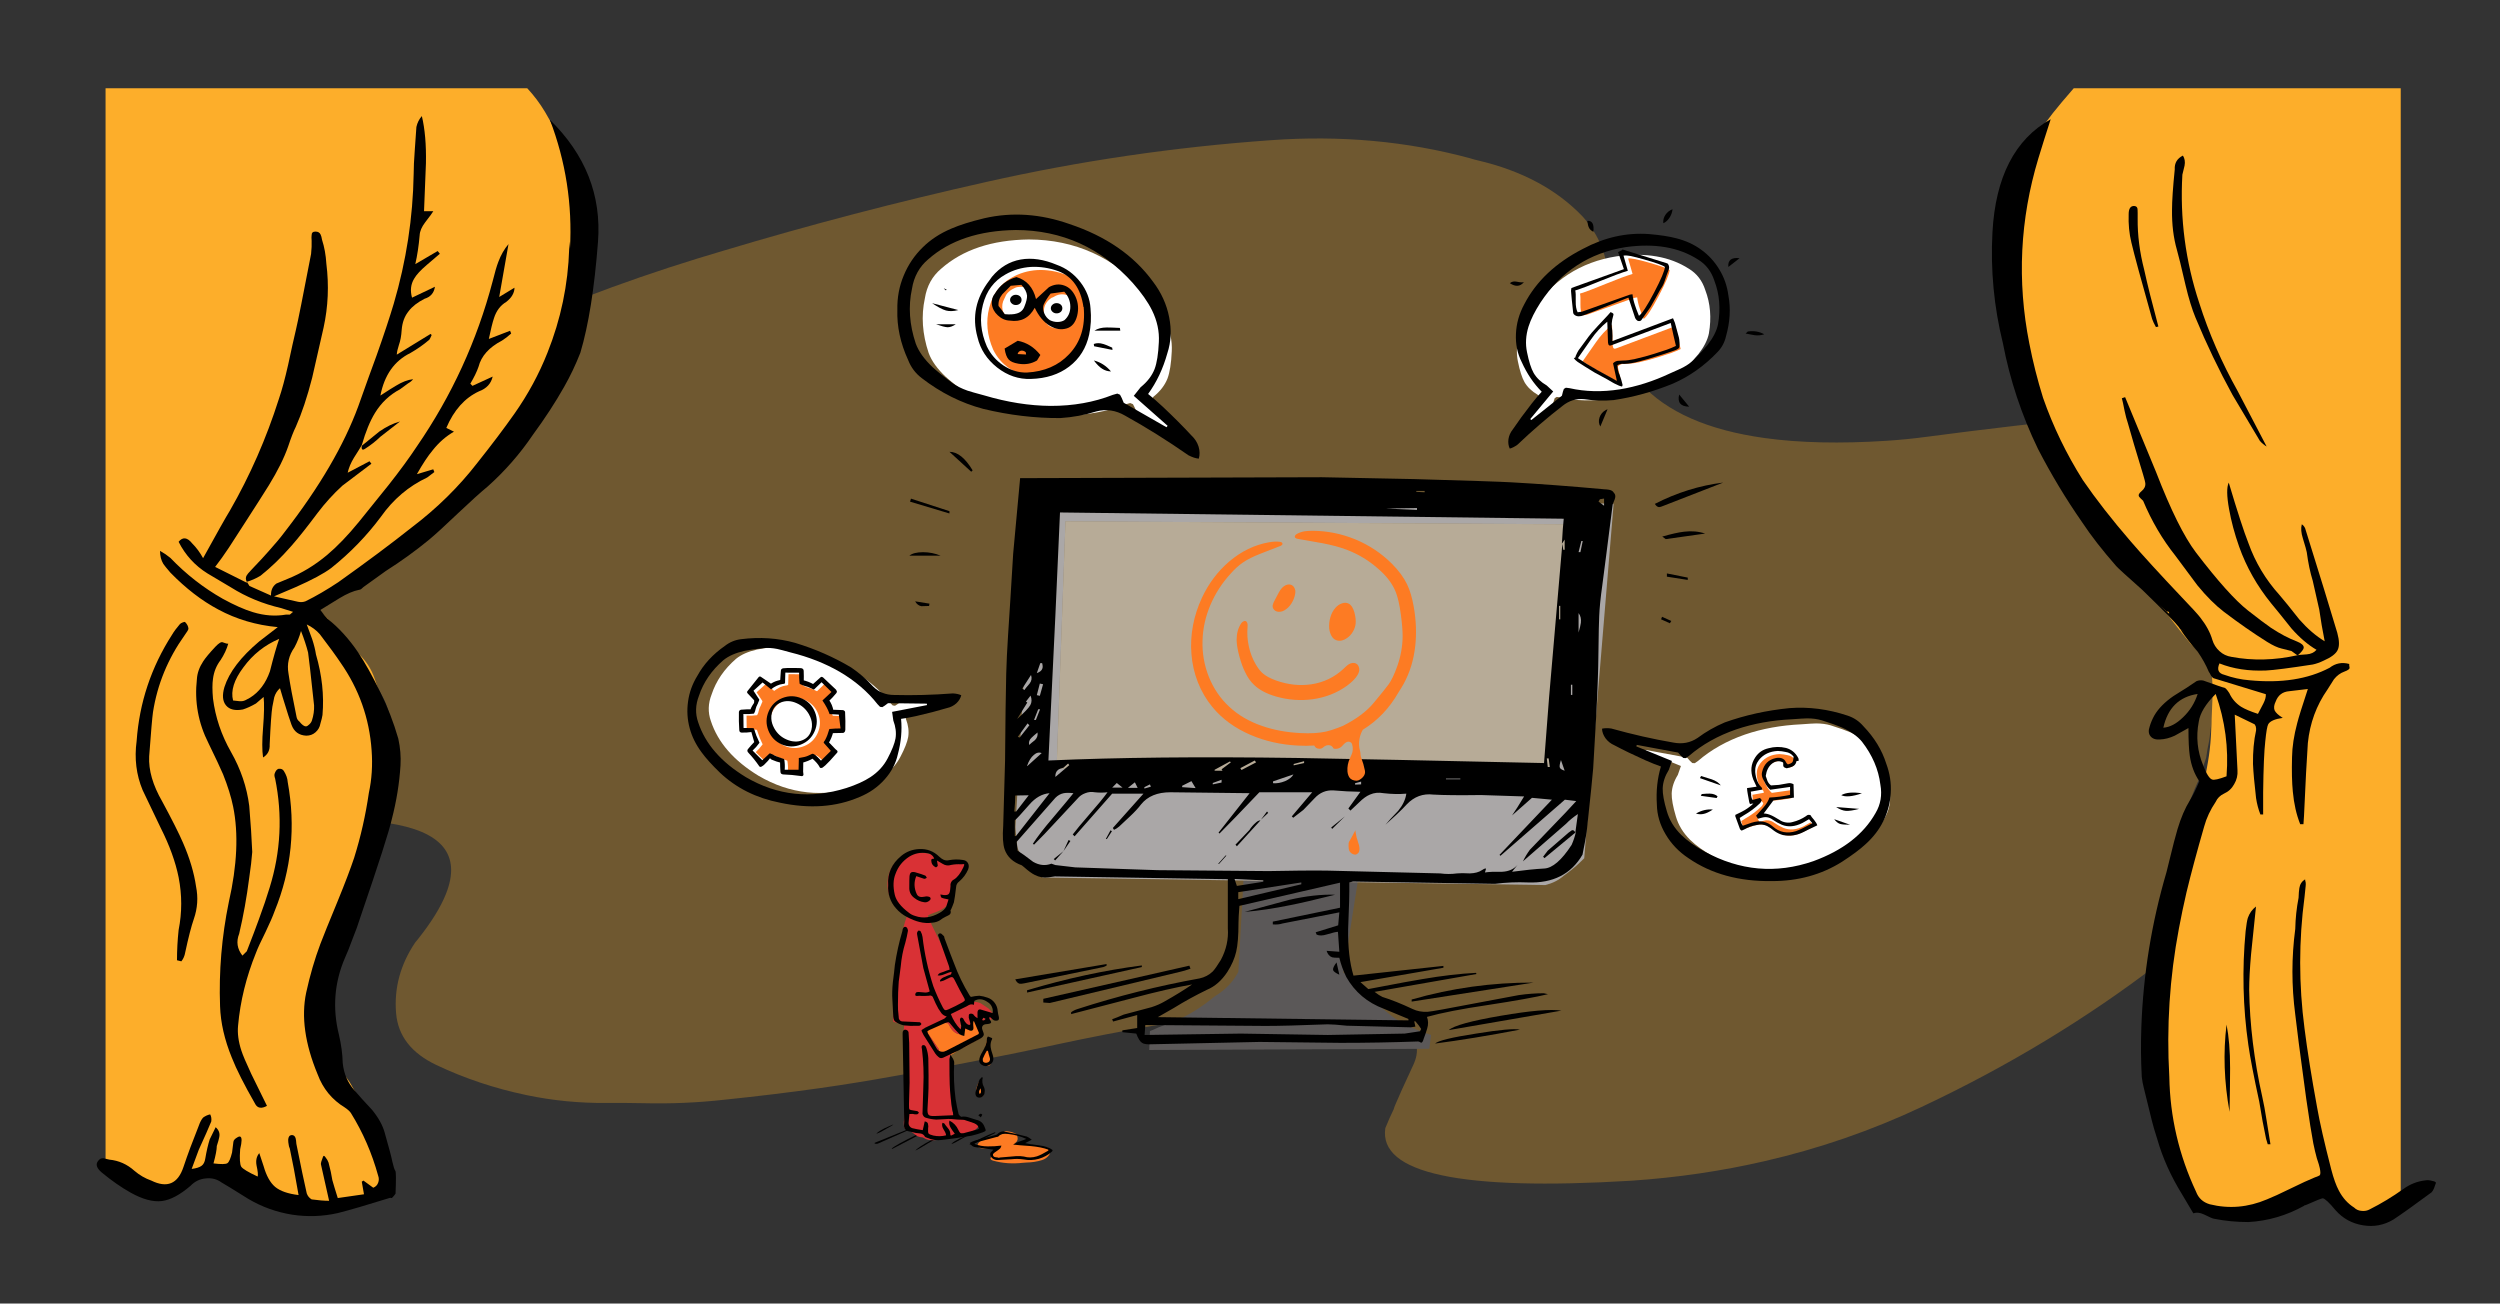 
<svg xmlns="http://www.w3.org/2000/svg" version="1.1" xmlns:xlink="http://www.w3.org/1999/xlink" preserveAspectRatio="none" x="0px" y="0px" width="1588px" height="828px" viewBox="0 0 1588 828">
<rect x="0" y="0" width="1588" height="828" fill="#333333" stroke="none"/>
<defs>
<g id="Layer4_0_FILL">
<path fill="#FDAE2A" fill-opacity="0.298" stroke="none" d="
M 1298.4 268.85
Q 1298.35 268.75 1298.35 268.65 1289.2 269.3 1280.15 270.45 1252.15 273.7 1224.25 277.4 1211.3 279.15 1198.25 280 1154.1 282.85 1120.95 278.25 1066.8 270.75 1042.05 243.45 1018.8 217.9 1021.3 175.05 1020.75 164.95 1016.95 155.8 1012.95 146.2 1005.35 137.6 980.75 111.8 939 101.95 936.35 101.35 933.85 100.55 873.75 84.25 807.3 89.05 715.5 95.55 626.85 115.5 541.7 134.55 459 159.4 450.85 161.8 442.75 164.3 406.25 175.55 371.2 189 367.05 207 359.55 222.85 358.25 225.55 356.8 227.95 351.4 236.85 347.55 244.85 346.95 246.05 346.3 247.25 343.8 251.7 340.7 255.85 334.7 264.05 328.95 271.05 325.4 275.4 322.75 279.95 316.35 291.1 307.2 300.3 305.95 301.55 305.05 303.1 301.2 309.55 295.2 315.3 294.45 316.05 293.7 316.8 287.8 323 281.25 328.4 280.45 329.05 279.7 329.75 271.55 337 263.15 343.35 259.3 346.25 254.7 349.75 252.95 351.05 251.1 352.25 235.85 362.15 220.05 369.3 213.85 372.15 208.1 375.3 205.95 376.5 203.8 377.75 198.5 380.8 193.25 383.8 202.95 391.3 211.75 398.25 213.8 399.85 215.3 401.7 227.5 416.65 235.7 431.15 236.45 432.5 237.35 433.7 239.95 437.2 242.15 440.9 246.9 449 248.3 458.95 248.45 460 248.9 461 250.5 464.55 250.45 469 250.45 470.5 250.55 472.05 250.95 477 251.1 482 251.2 485.55 251.5 489.05 251.95 493.5 251.55 497.95 250.85 505.25 248.85 513 247.6 517.95 246 522.75 298.25 530.45 283.2 568 278.2 580.45 265.8 596.15 264.8 597.45 263.75 598.65 249.6 619.65 251.6 643.6 253.4 665.2 277.2 676.5 304.05 689.25 334.4 695.6 359.4 700.85 385.45 700.6 397.05 700.5 408.65 700.75 434.8 701.4 460.55 698.5 490.7 695.4 520.65 691.2 544.25 687.85 567.65 683.6 572.15 682.8 576.65 682 599.85 677.8 622.9 673.3 627.95 672.35 633 671.35 647.75 668.45 662.35 665.35 667.05 664.35 671.7 663.35 701.7 656.9 731.95 651.65 759.4 646.75 787.05 643.65 819.7 639.35 852.5 641 856.15 641.2 859.6 641.8 909.65 650.75 897.75 676.4 888.95 695.3 886.35 701.6 885.4 703.85 885.3 704.55 882.65 709.95 879.95 716.6 873.6 759.8 1036.1 750 1079.85 747.05 1120.95 737.55 1172.85 725.6 1220.45 703.2 1302.75 664.5 1371.3 611.9 1371.4 610.9 1371.45 609.95 1371.85 604 1371.85 598 1371.9 578.1 1376.95 560 1377.35 558.5 1377.55 556.95 1378 553.45 1379.15 550.1 1380.05 547.6 1380.55 544.95 1384.25 526.15 1390.9 509 1394.1 500.85 1398.05 492.1 1398.35 491.5 1398.5 490.9 1399.5 486.35 1401.1 482.1 1401.35 481.5 1401.4 480.95 1402.1 475.9 1403.15 471.05 1403.35 470 1403.5 468.95 1403.85 466 1404.2 463.05 1404.35 461.5 1404.6 459.95 1405.6 454.05 1406.15 448.05 1406.35 446 1406.4 444 1406.6 435.1 1407.8 426.6 1406.4 424.75 1405.15 422.8 1404.35 421.5 1403.65 420.1 1402.15 417.1 1400.65 414.1 1399.35 411.5 1397.65 409.15 1395.05 405.65 1393.25 400.85 1392.45 398.75 1391.2 396.8 1388.65 392.75 1386.1 389.8 1385.1 388.6 1383.1 386.7 1382.35 386 1381.6 385.25 1377.2 381 1372.85 376 1366.65 368.95 1358.75 363.2 1357.85 362.55 1357.1 361.8 1356.35 361.05 1355.55 360.55 1352.6 358.75 1350.05 355.85 1349.35 355.05 1348.6 354.3 1347.85 353.55 1347.1 352.8 1345.35 351.05 1343.6 349.3 1342.85 348.55 1342.1 347.8 1339.5 345.25 1336.6 342.3 1335.85 341.55 1335.2 340.75 1332.1 336.95 1329.15 332.85 1327.85 331.05 1326.5 329.35 1324.25 326.55 1322.9 324.05 1322.35 323.05 1321.75 322.1 1316.6 314.3 1312.3 306.8 1311.85 306.05 1311.4 305.35 1309.05 301.65 1307.05 296.95 1302.65 286.9 1300.9 276.05 1300.5 273.5 1299.4 271.25 1298.85 270.05 1298.4 268.85 Z"/>
</g>

<g id="Layer4_1_MEMBER_0_FILL">
<path fill="#000000" stroke="none" d="
M 77.7 414.5
Q 78 414.7 78.1 414.6 87.7 408.05 92.5 404.8 101.05 399.1 107.4 395.7 103.6 396.8 91.2 404.7 79 412.5 77.7 414.5 Z"/>
</g>

<g id="Layer4_1_MEMBER_1_FILL">
<path fill="#000000" stroke="none" d="
M 92.1 398.75
L 90.8 399 69 410.6 69 411.1
Q 69.7 411.35 70.4 411.2 71.75 410.6 73.1 409.7
L 92.1 398.75 Z"/>
</g>

<g id="Layer4_1_MEMBER_2_FILL">
<path fill="#000000" stroke="none" d="
M 107.75 403.3
Q 108.444 402.791 108.95 401.95 104.489 404.044 97.9 408.8 91 413.7 89.85 415.8
L 91.75 414.5
Q 97.25 410.15 99.5 408.55 103.95 405.35 107.75 403.3 Z"/>
</g>

<g id="Layer4_1_MEMBER_3_FILL">
<path fill="#000000" stroke="none" d="
M 189.6 395.2
L 189.3 394.8
Q 182.25 398.3 176.1 403.3 177.3 403.1 178.65 402.3 180.15 401.3 180.9 400.8
L 189.6 395.2 Z"/>
</g>

<g id="Layer4_1_MEMBER_4_FILL">
<path fill="#000000" stroke="none" d="
M 111.65 410.1
Q 112.129 409.717 112.45 409.25 110.109 410.476 107.65 412 106.95 412.55 105.45 413.6 104.2 414.55 103.65 415.6
L 105.65 414.5 111.65 410.1 Z"/>
</g>

<g id="Layer4_1_MEMBER_5_FILL">
<path fill="#000000" stroke="none" d="
M 111.65 410.1
Q 112.129 409.717 112.45 409.25 110.109 410.476 107.65 412 106.95 412.55 105.45 413.6 104.2 414.55 103.65 415.6
L 105.65 414.5 111.65 410.1 Z"/>
</g>

<g id="Layer3_0_FILL">
<path fill="#FD7B23" stroke="none" d="
M 627.9 676.95
Q 629.15 676.8 629.4 674.95 630.2 669.65 628.6 665.1 627.95 663.2 626.9 661 624.85 667.65 624.2 674.05 623.85 677.4 627.9 676.95
M 623.25 687.3
Q 623 686.7 622.4 686.3 618.35 693.05 621.45 696.5 621.9 697 622.85 696.75 625.9 696.05 624.9 692 624.3 689.55 623.25 687.3
M 596 665.95
Q 596.4 666.5 596.4 667 596.3 669.15 597.85 668.8 600.65 668.25 603.65 668.05 603.75 668 603.9 668 603.9 669 603.9 670.05 606.35 669.1 608.15 667.25 608.9 666.5 609.95 666.15 613.8 665 617.25 662.5 617.9 662 618.75 661.65 621.55 660.4 622.65 658.85 623 658.35 623.15 657.8 623.4 657 622.95 656 621.15 652.05 619.35 648.2 618.15 648 616.9 648 616.9 649 616.9 650 616.9 651.5 616.9 653 616.9 653.5 616.9 654 613.35 654.35 610.95 651.95 609.4 650.35 608.9 649 608.9 650 609.4 650.5 611.1 652.25 610.55 655.95 610.4 657 609.95 656.95 605.5 656.7 602.85 651 602.4 650 601.8 649.9 597.95 649.45 593.85 650.9 590.1 652.25 586.9 653 590.9 658.45 596 665.95
M 651.9 738.45
Q 657.25 738.35 661.85 736.9 664.65 736.05 666.4 733.65 666.9 733 666.9 732 666.95 728.65 662.9 728.55 661.9 728.5 660.85 728.3 653.05 726.65 644.9 726 647.1 724.5 646.1 721.25 645.9 720.5 644.9 720 641.85 718.5 638.05 718.55
L 637.9 720
Q 631.15 721.75 625.1 723.65 624.55 723.8 624.05 724.1 623.4 724.4 622.8 724.85 621.9 725.5 621.35 726.3 620.9 727 620.9 728 622 729.85 625.95 729.4 629.6 729 632.9 730 630.95 732.7 629.35 735.3 628.9 736 629.4 736.5 629.9 737 630.85 737.25 639.65 739.75 649.85 738.6 650.9 738.5 651.9 738.45 Z"/>

<path fill="#D93135" stroke="none" d="
M 564 558
Q 563.2 563.5 564.7 568.05 566.9 574.8 572.15 579.7 573 580 573.8 580.3 574.4 580.5 575 580.7 575.7 580.9 576.45 581.1 576.1 581.85 575.85 582.65 573.4 589.15 572.95 596 572.8 597.9 572.3 599.15 570.65 603.2 570.45 608 570.4 609.5 570.1 611.05 566.45 629.2 567.4 649 570.4 650 572.9 649.95 574.55 649.9 574.25 652.05 573.9 654.5 574.25 656.95 574.4 658 574.5 659.05 574.9 664 575.3 668.95 575.4 670.5 575.55 672.05 576.4 682.4 575.3 692.05 574.9 695.5 574.9 699 574.9 704.5 574.45 709.95 574.4 710.5 574.3 711.05 573.9 713.5 574.3 715.95 574.4 716.5 575 716.8 578.6 718.5 581.8 721.1 583.2 722.25 585.85 722.45 586.4 722.5 586.95 722.9 589.35 724.55 593.9 724.2 602.85 723.55 610.9 721.1 614.4 720 617.7 718.6 620.35 717.45 621.9 715 617.05 711.8 609.95 710.6 609.4 710.5 608.8 710.25 604.65 708.45 604.45 702 604.4 700.5 604.35 699 603.95 684.5 603.9 670.05
L 603.65 668.05
Q 600.65 668.25 597.85 668.8 596.3 669.15 596.4 667 596.4 666.5 596 665.95 590.9 658.45 586.9 653 590.1 652.25 593.85 650.9 597.95 649.45 601.8 649.9 602.4 650 602.85 651 605.5 656.7 609.95 656.95 610.4 657 610.55 655.95 611.1 652.25 609.4 650.5 608.9 650 608.9 649 609.4 650.35 610.95 651.95 613.35 654.35 616.9 654 616.9 653.5 616.9 653 616.9 651.5 616.9 650 616.9 649 616.9 648 618.15 648 619.35 648.2 619.6 648.25 619.85 648.3 620.9 648.5 621.95 648.7 623.9 649 625.9 649 625.4 647 625.4 646 628.6 649.05 631.4 646.45 631.9 646 631.5 645.2 630.75 643.6 628.6 641.25 627.9 640.5 626.95 639.95 625.4 639 623.95 637.95 621.9 636.4 618.9 636.45 617.9 636.5 616.9 636.5 616.4 636.5 615.85 636.6 614.7 636.8 613.95 635 611.8 629.7 608.85 625.05 607.1 622.35 606.5 619.05 606.4 618.5 606.15 617.9 604.1 613.1 602.2 608.85 599.15 602.1 595 593.95 591.4 586.95 589.35 581.8 589.3 581.75 589.3 581.7 589.45 581.6 589.55 581.5 590.95 580.55 592.9 579.95 597.65 578.45 600.75 575.85 603.55 573.5 604.2 568.05 604.4 566 605.15 564.1 605.4 563.5 605.5 562.95 605.95 560.7 607.7 558.8 608.9 557.5 609.85 555.95 610.4 555 611.2 554.45 612.15 553.8 612.7 551.95 614 547.9 610.9 548.2 599.7 549.35 594.85 544 594.4 543.5 593.8 543.3 588.35 541.4 581.9 541.6 576.85 541.8 573.1 544.3 565.35 549.35 564 558 Z"/>

<path fill="#FDAE2A" stroke="none" d="
M 346.2 71.1
Q 341.4 63.05 334.9 56.05
L 67.05 56.05 67.05 736.65
Q 83.3 746.5 92.3 752.65 93.55 753.5 95.1 753.9 104.05 756.15 112.85 751.6 115.05 750.5 117.25 749.4 122.3 746.95 127.15 744.15 131.5 741.65 137.05 741.75 148.3 742.05 157.1 748.9 165.45 755.45 172.2 761.75 173 762.5 174.05 762.95 182.35 766.55 191.1 768.55 193 769 194.95 769.3 204.25 770.75 213.05 767.2 224.65 762.45 236.1 758.2 238 757.5 239.8 756.6 242 755.5 244.2 754.35 247.35 752.7 250.5 751 249.4 743.8 247.3 736.9 247 736 246.6 735.2 246 734 245.4 732.8 244.5 731 243.8 729.1 240.75 721 237.75 713.1 235.95 708.45 232.75 704.2 227.3 696.9 223.05 689 221.3 685.75 218.8 683.15 216.75 681 215.7 678.1 215 676 213.65 674.25 209.6 669 207.3 662.9 205.75 658.8 205.8 654 206 643.35 207.3 633.05 207.5 631.5 207.75 629.95 208.65 624.3 210.55 618.85 211 617.5 211.45 616.15 212.7 612.55 213.7 608.9 216.55 598.6 218.55 587.9 219 585.5 219.7 583.2 224.55 567 230.05 551 233 542.45 235.7 533.9 236.5 531.5 237.45 529.2 240.45 521.7 242 514 244 503.9 246.3 494.05 248.4 485.25 248.55 476 248.7 467.85 247 460 245.65 453.8 243.4 447.85 242.5 445.5 241.8 443.05 240 437 237.95 431 234.9 422.15 228.25 415.75 227 414.5 225.85 413.1 213.85 398.2 200 385
L 198.8 382.4
Q 239.8 363.2 272.65 332.05 308 298.5 334.95 257.45 362.75 215.05 367.25 165.2 371.9 114.1 346.2 71.1
M 1317.25 56.05
Q 1300.65 75.1 1297.6 80.85 1292.4 90.55 1290.5 100.95 1289.25 108.15 1286.95 115.05 1286.45 116.55 1286.1 118.1 1282.05 136.85 1279.6 156 1278.45 165.45 1278.7 175.05 1278.95 186.55 1279.35 198.05 1279.45 200.55 1280.1 203 1284.85 220.75 1289.7 238.15 1291.15 243.4 1292.6 248.15 1293.45 251.05 1294.35 253.9 1295.95 259.05 1297.85 264.1 1301.25 273.25 1305.35 281.8 1308.05 287.4 1310.75 293.1 1311.45 294.5 1312.1 295.95 1319.95 314.05 1330.95 328 1333.35 331.05 1335.6 334.25 1336.45 335.5 1337.3 336.75 1338.5 338.5 1339.65 340.2 1342.35 344.25 1345.25 347.75 1350.9 354.5 1355.1 361.9 1357.05 365.25 1359.7 368.25 1364.2 373.35 1368.2 378.8 1379.5 394.35 1391.3 408.7 1391.95 409.5 1392.75 410.25 1399.9 416.95 1404.75 426.05
L 1404.75 426.1
Q 1405.65 434.95 1405.35 444 1404.95 454.5 1404.5 465 1404.45 466.5 1404.35 468.05 1403.85 476.1 1402.5 483.95 1402 487 1401.4 490.1 1400.95 492.5 1400.5 494.9 1396.9 514.05 1390.55 531.85 1389.95 533.5 1389.35 535.15 1387.85 539.05 1386.6 542.9 1385.95 545 1385.15 547.05 1377.9 565.65 1375.65 584.95 1375.45 586.5 1375.15 588.05 1371.95 603.75 1369.35 620.05 1368.95 622.5 1368.65 624.95 1368 630.5 1367.3 636.05 1366.9 639.5 1366.95 643 1366.95 651 1366.6 659 1366.45 662 1366.15 665 1365.85 668.6 1366.65 672.05 1366.95 673.5 1367 675 1367.25 684.6 1368.55 694.05 1369.2 698.65 1370.25 702.95 1372.5 712.35 1375.55 722.15 1375.95 723.5 1376.4 724.85 1376.95 726.5 1377.5 728.15 1379.1 733.15 1381.65 738.15 1384.75 744.25 1386.15 750.95 1386.45 752.5 1387.2 753.85 1389.8 758.5 1391.5 763.5 1391.55 763.6 1391.6 763.7 1391.6 763.75 1391.65 763.8 1396.3 765 1400.9 766.2 1401.95 766.5 1403 766.9 1406.45 768.3 1410 769.85 1414 771.6 1418.95 771.05 1426.3 770.2 1433 767.15 1434.45 766.5 1435.95 766 1453.95 759.9 1470.85 753.75 1473.65 752.75 1476.9 752.55 1477.45 752.5 1478 752.4 1480.15 752.05 1481.45 753.45 1481.95 754 1482.25 754.9 1482.45 755.5 1482.8 756.1 1485.5 760.5 1487.9 765 1490.1 769.1 1494.9 770.2 1503.85 772.25 1512.85 769.7 1519.2 767.9 1524.95 765
L 1524.95 56.05 1317.25 56.05 Z"/>
</g>

<g id="Layer3_1_MEMBER_0_FILL">
<path fill="#FFFFFF" stroke="none" d="
M 660.85 432.9
Q 661.65 423.15 657.35 414.2 653.8 406.9 646.35 398.95 619 370.35 577.8 374.9 544.9 379.1 525.2 398.5 517.05 406.2 515 417.5 511.15 433.8 516.3 450.25 518.7 457.15 526.05 463.5 529.7 466.55 537.25 471.55 540.95 473.9 546.25 475.2 548.9 475.8 556.15 476.95 576.35 480.8 595.35 478.8 615.55 476.55 632.6 467.9
L 635.25 466.85 636.85 467.35
Q 637.7 468.7 638.9 471.95
L 663.9 483.85 664.6 482.9 645 467.1 649.25 461.4
Q 655.3 455.9 657.85 449.5 660.05 443.75 660.85 432.9 Z"/>
</g>

<g id="Layer3_1_MEMBER_1_FILL">
<path fill="#000000" stroke="none" d="
M 665.7 439.15
Q 669.35 428.45 667.4 417.2 665.5 405.85 658.4 396.85 642.05 375.05 609.75 367.7 584.2 361.4 559.3 369.95 546.95 374.35 539.4 378.5 529.2 384 522.1 391.75 514.6 399.8 510.35 410 506.05 420.15 505.95 431.15 505.05 446.35 511.5 460.8 513.85 467.1 519.15 470.7 535.8 482.15 555.3 485.2 578.3 488.25 600.9 485.55 611.95 483.6 622.6 479.05 631.4 475.75 639.5 479.7 657.9 488.1 676.45 499.35 679.8 500.75 682.55 500.7 683.65 497.2 682.65 493.45 681.55 489.7 678.6 487.2 671.6 480.05 662.1 471.8 657.2 467.6 653.55 465.05 661.5 453.5 665.7 439.15
M 657.35 414.25
Q 661.65 423.2 660.85 432.95 660.05 443.8 657.85 449.55 655.3 455.95 649.25 461.45
L 645 467.15 664.6 482.95 663.9 483.9 638.9 472
Q 637.7 468.75 636.85 467.4
L 635.25 466.9 632.6 467.95
Q 615.55 476.6 595.35 478.85 576.35 480.85 556.15 477 548.9 475.85 546.25 475.25 540.95 473.95 537.25 471.6 529.7 466.6 526.05 463.55 518.7 457.2 516.3 450.3 511.15 433.85 515 417.55 517.05 406.25 525.2 398.55 544.9 379.15 577.8 374.95 619 370.4 646.35 399 653.8 406.95 657.35 414.25 Z"/>
</g>

<g id="Layer3_2_MEMBER_0_FILL">
<path fill="#FFFFFF" stroke="none" d="
M 660.85 432.9
Q 661.65 423.15 657.35 414.2 653.8 406.9 646.35 398.95 619 370.35 577.8 374.9 544.9 379.1 525.2 398.5 517.05 406.2 515 417.5 511.15 433.8 516.3 450.25 518.7 457.15 526.05 463.5 529.7 466.55 537.25 471.55 540.95 473.9 546.25 475.2 548.9 475.8 556.15 476.95 576.35 480.8 595.35 478.8 615.55 476.55 632.6 467.9
L 635.25 466.85 636.85 467.35
Q 637.7 468.7 638.9 471.95
L 663.9 483.85 664.6 482.9 645 467.1 649.25 461.4
Q 655.3 455.9 657.85 449.5 660.05 443.75 660.85 432.9 Z"/>
</g>

<g id="Layer3_2_MEMBER_1_FILL">
<path fill="#000000" stroke="none" d="
M 665.7 439.1
Q 669.35 428.4 667.4 417.15 665.5 405.8 658.4 396.8 642.05 375 609.75 367.65 584.2 361.35 559.3 369.9 546.95 374.3 539.4 378.45 529.2 383.95 522.1 391.7 514.6 399.75 510.35 409.95 506.05 420.1 505.95 431.1 505.05 446.3 511.5 460.75 513.85 467.05 519.15 470.65 535.8 482.1 555.3 485.15 578.3 488.2 600.9 485.5 611.95 483.55 622.6 479 631.4 475.7 639.5 479.65 657.9 488.05 676.45 499.3 679.8 500.7 682.55 500.65 683.65 497.15 682.65 493.4 681.55 489.65 678.6 487.15 671.6 480 662.1 471.75 657.2 467.55 653.55 465 661.5 453.45 665.7 439.1
M 657.35 414.2
Q 661.65 423.15 660.85 432.9 660.05 443.75 657.85 449.5 655.3 455.9 649.25 461.4
L 645 467.1 664.6 482.9 663.9 483.85 638.9 471.95
Q 637.7 468.7 636.85 467.35
L 635.25 466.85 632.6 467.9
Q 615.55 476.55 595.35 478.8 576.35 480.8 556.15 476.95 548.9 475.8 546.25 475.2 540.95 473.9 537.25 471.55 529.7 466.55 526.05 463.5 518.7 457.15 516.3 450.25 511.15 433.8 515 417.5 517.05 406.2 525.2 398.5 544.9 379.1 577.8 374.9 619 370.35 646.35 398.95 653.8 406.9 657.35 414.2 Z"/>
</g>

<g id="Layer3_3_MEMBER_0_FILL">
<path fill="#FFFFFF" stroke="none" d="
M 660.85 432.95
Q 661.65 423.2 657.35 414.25 653.8 406.95 646.35 399 619 370.4 577.8 374.95 544.9 379.15 525.2 398.55 517.05 406.25 515 417.55 511.15 433.85 516.3 450.3 518.7 457.2 526.05 463.55 529.7 466.6 537.25 471.6 540.95 473.95 546.25 475.25 548.9 475.85 556.15 477 576.35 480.85 595.35 478.85 615.55 476.6 632.6 467.95
L 635.25 466.9 636.85 467.4
Q 637.7 468.75 638.9 472
L 663.9 483.9 664.6 482.95 645 467.15 649.25 461.45
Q 655.3 455.95 657.85 449.55 660.05 443.8 660.85 432.95 Z"/>
</g>

<g id="Layer3_3_MEMBER_1_FILL">
<path fill="#000000" stroke="none" d="
M 665.7 439.05
Q 669.35 428.35 667.4 417.1 665.5 405.75 658.4 396.75 642.05 374.95 609.75 367.6 584.2 361.3 559.3 369.85 546.95 374.25 539.4 378.4 529.2 383.9 522.1 391.65 514.6 399.7 510.35 409.9 506.05 420.05 505.95 431.05 505.05 446.25 511.5 460.7 513.85 467 519.15 470.6 535.8 482.05 555.3 485.1 578.3 488.15 600.9 485.45 611.95 483.5 622.6 478.95 631.4 475.65 639.5 479.6 657.9 488 676.45 499.25 679.8 500.65 682.55 500.6 683.65 497.1 682.65 493.35 681.55 489.6 678.6 487.1 671.6 479.95 662.1 471.7 657.2 467.5 653.55 464.95 661.5 453.4 665.7 439.05
M 657.35 414.15
Q 661.65 423.1 660.85 432.85 660.05 443.7 657.85 449.45 655.3 455.85 649.25 461.35
L 645 467.05 664.6 482.85 663.9 483.8 638.9 471.9
Q 637.7 468.65 636.85 467.3
L 635.25 466.8 632.6 467.85
Q 615.55 476.5 595.35 478.75 576.35 480.75 556.15 476.9 548.9 475.75 546.25 475.15 540.95 473.85 537.25 471.5 529.7 466.5 526.05 463.45 518.7 457.1 516.3 450.2 511.15 433.75 515 417.45 517.05 406.15 525.2 398.45 544.9 379.05 577.8 374.85 619 370.3 646.35 398.9 653.8 406.85 657.35 414.15 Z"/>
</g>

<g id="Layer3_4_MEMBER_0_FILL">
<path fill="#FFFFFF" stroke="none" d="
M 660.85 432.95
Q 661.65 423.2 657.35 414.25 653.8 406.95 646.35 399 619 370.4 577.8 374.95 544.9 379.15 525.2 398.55 517.05 406.25 515 417.55 511.15 433.85 516.3 450.3 518.7 457.2 526.05 463.55 529.7 466.6 537.25 471.6 540.95 473.95 546.25 475.25 548.9 475.85 556.15 477 576.35 480.85 595.35 478.85 615.55 476.6 632.6 467.95
L 635.25 466.9 636.85 467.4
Q 637.7 468.75 638.9 472
L 663.9 483.9 664.6 482.95 645 467.15 649.25 461.45
Q 655.3 455.95 657.85 449.55 660.05 443.8 660.85 432.95 Z"/>
</g>

<g id="Layer3_4_MEMBER_1_FILL">
<path fill="#000000" stroke="none" d="
M 665.7 439.05
Q 669.35 428.35 667.4 417.1 665.5 405.75 658.4 396.75 642.05 374.95 609.75 367.6 584.2 361.3 559.3 369.85 546.95 374.25 539.4 378.4 529.2 383.9 522.1 391.65 514.6 399.7 510.35 409.9 506.05 420.05 505.95 431.05 505.05 446.25 511.5 460.7 513.85 467 519.15 470.6 535.8 482.05 555.3 485.1 578.3 488.15 600.9 485.45 611.95 483.5 622.6 478.95 631.4 475.65 639.5 479.6 657.9 488 676.45 499.25 679.8 500.65 682.55 500.6 683.65 497.1 682.65 493.35 681.55 489.6 678.6 487.1 671.6 479.95 662.1 471.7 657.2 467.5 653.55 464.95 661.5 453.4 665.7 439.05
M 657.35 414.15
Q 661.65 423.1 660.85 432.85 660.05 443.7 657.85 449.45 655.3 455.85 649.25 461.35
L 645 467.05 664.6 482.85 663.9 483.8 638.9 471.9
Q 637.7 468.65 636.85 467.3
L 635.25 466.8 632.6 467.85
Q 615.55 476.5 595.35 478.75 576.35 480.75 556.15 476.9 548.9 475.75 546.25 475.15 540.95 473.85 537.25 471.5 529.7 466.5 526.05 463.45 518.7 457.1 516.3 450.2 511.15 433.75 515 417.45 517.05 406.15 525.2 398.45 544.9 379.05 577.8 374.85 619 370.3 646.35 398.9 653.8 406.85 657.35 414.15 Z"/>
</g>

<g id="Layer3_5_FILL">
<path fill="#5B5858" stroke="none" d="
M 796.6 617.25
Q 791.9 626.5 782.2 632.5 781.4 633 780.6 633.65 769.8 642.6 757.3 648.2 752.65 650.25 747.85 651.85 745.9 652.5 744.1 653.4 742.3 654.3 740.45 654.9
L 740 666.95 917.9 666.2 919 657.5 919 657.4
Q 911.55 655.05 905 651.8 904.4 651.5 903.8 651.2 897.2 648.15 892.1 643.8 886.8 639.3 881.95 635.9 880.3 634.7 878.15 632.7 877.4 632 876.65 631.25 872.8 627.6 869.85 621 869.4 620 869.2 618.95
L 863.3 618.05 872.4 560.4 799.85 559.3 796.6 617.25 Z"/>

<path fill="#AAA7A7" stroke="none" d="
M 1034.9 321.05
L 1034.9 320 669.9 310.05 666.9 313.05 655 525.4
Q 655.05 526.2 655.1 527 655.3 530.05 655.65 533.05 655.9 535.5 656.25 537.95 656.4 539 656.9 540 662.55 550.7 672.35 557.4
L 799.85 559.3 872.4 560.4 991.55 562.2
Q 998.45 560.5 1003.2 556.35 1004.25 555.5 1006.05 554.2 1010.85 550.7 1016.3 545.15
L 1034.9 321.05
M 681.15 488.1
L 686.8 331.15 1007.85 333.05 999.5 492.95 681.15 488.1 Z"/>

<path fill="#FFFFFF" fill-opacity="0.498" stroke="none" d="
M 686.8 331.15
L 681.15 488.1 999.5 492.95 1007.85 333.05 686.8 331.15 Z"/>
</g>

<g id="Layer2_0_MEMBER_0_FILL">
<path fill="#000000" stroke="none" d="
M 1304.75 100.65
Q 1308.55 88.15 1312.6 75.75 1278.45 94.8 1275.6 147.7 1273.7 183.35 1282.25 218.05 1288.936 252.946 1304.5 285.1 1317.1 309.5 1332.55 331.7 1341 344.5 1354.2 359.55 1355.783 361.385 1370.9 374.8 1391.143 394.482 1393.95 398.25 1393.972 398.312 1394 398.35 1394.356 398.897 1394.7 399.4 1396.144 400.595 1397.7 401.85 1396.222 400.744 1394.9 399.7 1399.948 407.261 1405.95 413.95 1410.3 420.2 1413.05 426.75 1413.6 427.45 1414.45 429.2 1415.5 430.75 1416.35 430.9
L 1449.25 440.95
Q 1449.45 443.4 1447.7 446.85 1446.65 448.9 1444.25 453.45 1437.15 451.15 1433.5 448.9 1428.5 445.65 1426.05 440.25 1423.8 436.8 1422.75 436.8 1422.05 436.8 1409.6 432.3 1407.5 431.8 1405.25 432.65 1400.4 436.1 1390.55 442.15 1382.25 447.9 1378.45 454.45 1376.5 457.95 1375.5 461.4 1374.1 465.35 1376 467.65 1377.9 470.05 1382.05 469.7 1386.55 469.55 1391.4 467.3
L 1400.1 462.45
Q 1400.1 474.4 1400.95 480.1 1402.35 489.45 1407 496.2 1403.9 503.65 1400.95 508.5 1396.45 515.75 1393.15 526.7 1391.25 533.1 1388.15 545.9 1387.259 549.275 1386.15 554 1372 602.2 1370.2 652 1369.6 668 1370.45 684 1370.916 687.887 1371.7 690.85
L 1376.85 711.8
Q 1377.9 716.15 1380.35 723.75 1385.35 741.25 1395.9 758.4
L 1403.2 770.7
Q 1406.15 769.65 1409.95 771.4 1415.15 774 1416.35 774.15 1426.9 776.25 1438.2 776.25 1456.9 775.2 1473.7 765.85 1473.7 765.5 1474.55 765.5 1484.4 761.15 1485.45 761.15 1487.55 761.5 1493.6 768.8 1500.5 776.6 1510.9 778.3 1521.3 780.05 1530.3 774.65 1538.6 769.15 1554.55 757.35 1555.4 756.5 1556.1 754.75 1557 752 1557.15 751.8 1557.85 750.6 1554.9 750.1 1552.45 749.4 1550.75 749.75 1542.95 750.6 1536.55 755.3 1526.15 762.7 1515.4 768.1 1513 769.5 1510.05 769.15 1507.25 768.95 1505.35 767.05 1499.3 763.25 1495.65 756.3 1493.05 751.45 1490.8 742.8 1484.25 717.35 1481.8 703.3 1476.45 674.05 1473.85 653.45 1468.3 611.35 1473.85 569.65
L 1474.55 562.85
Q 1474.7 561.5 1474.55 560.45 1474.2 559.25 1474.2 558.55 1471.1 560.45 1470.55 564.1 1470.2 566.15 1470.05 570.3 1468.15 580 1467.95 590.05 1464.35 617.1 1467.95 644.45 1469 654.5 1474.9 697.8 1477.85 718.2 1479.4 726.2 1480.45 731.4 1481.65 735.7 1483.2 740.2 1483.55 742.1 1484.25 745.6 1483.55 746.45 1483.4 746.8 1480.1 748 1474.9 750.1 1465 754.95 1455.15 759.8 1449.95 761.85 1431.95 769.5 1413.6 764.95 1407.2 763.05 1404.95 757 1388.61 722.132 1387.95 684 1385.2 636.4 1394.05 589.75 1396.2 578.3 1398.85 566.85 1403.134 549.079 1410.1 524.95 1412.35 516.8 1417.4 509.35 1418.95 505.9 1422.6 504.15 1426.9 502.25 1429.15 498.1 1431.6 493.95 1431.25 489.25
L 1429.5 453.95 1441.65 459.85
Q 1442.35 460 1442.85 461.4 1443.2 462.8 1443.05 464 1440.95 473.5 1441.1 485.3 1441.45 493.25 1443.05 506.95 1443.9 512.5 1445.8 517.35
L 1447.55 517.35 1447.55 503.15
Q 1447.85 479.9 1448.9 470.9 1449.8 461.75 1450.8 460 1452.55 457.05 1460 456 1455.85 453.45 1454.8 451.15 1453.95 448.75 1455.5 445.65 1457.75 439.55 1464.15 439.05
L 1475.95 437.65
Q 1470.55 453.95 1469.2 459.3 1466.05 471.1 1465.9 480.95 1465.55 494.3 1466.4 502.8 1467.45 514.4 1471.1 523.55
L 1473.15 523.55 1473.5 518.35
Q 1474.9 486.85 1475.95 471.95 1477.85 453.1 1488.4 438 1492.05 432.1 1492.55 431.45 1495.35 427.95 1499.15 426.6 1502.6 425.35 1502.45 424.15 1502.1 422.1 1502.25 421.75 1495.35 419.85 1489.8 424.15 1469.2 435.05 1438.85 432.1 1430.75 431.45 1422.95 428.65 1417.2 427.3 1419.8 421.4 1432.8 426.6 1449.45 425.9 1456.7 425.55 1479.05 422.1 1482.35 421.4 1485.95 419.65 1493.05 416.55 1494.8 413.05 1496.7 409.45 1494.65 402 1488.05 379.8 1474.2 335.5 1473.35 333.75 1472.1 333.05 1471.1 336.7 1472.8 342.05 1475.05 349.35 1475.25 350.75 1476.6 360.95 1479.05 368.9
L 1483.2 387.25
Q 1484.6 397.15 1486.65 407.35 1478.35 402.35 1470.55 393.5 1462.25 382.95 1457.9 377.9 1444.75 363.35 1438.2 345 1434 334.45 1425.7 306.55 1423.65 310.9 1425.9 323.35 1427.95 334.95 1432.3 347.25 1439.2 366.65 1452.7 383.3 1457.05 388.5 1465.55 399.2 1473.35 408.05 1481.45 412.75 1479.2 415.35 1475.25 415.65 1469.85 416 1469.35 416.2 1447.7 421.05 1427.45 417.25 1422.95 416.55 1419.8 413.6 1416.55 410.65 1415.3 406.5 1413.25 399.4 1407.5 392.1 1404.95 388.85 1396.25 379.8 1374.8 357.15 1363.2 343.65 1345.55 323.2 1333.05 305 1317.3 280.05 1307.75 252.7 1302.393 235.527 1299 218.05 1287.25 158.65 1304.75 100.65
M 1396.6 455.7
Q 1390.4 461.75 1384.15 462.25 1388.3 443.4 1405.95 440.8 1403.2 449.45 1396.6 455.7
M 1409.45 486.15
Q 1403.9 472.8 1406.65 458.45 1407.85 450.3 1417.4 440.8 1426.4 466.25 1424.3 492.9
L 1424.3 493.1
Q 1417.05 495.85 1415.15 495.15 1412.55 494.3 1409.45 486.15
M 1387.9 389.8
Q 1387.994 390.169 1380.15 383.05 1382.974 385.469 1386 388.15 1386.224 388.325 1386.4 388.5 1387.664 388.249 1387.8 389.2 1387.861 389.464 1387.9 389.8 Z"/>
</g>

<g id="Layer2_0_MEMBER_1_FILL">
<path fill="#000000" stroke="none" d="
M 56.95 601.45
L 51.25 615.25
Q 47.25 625.6 43.95 629.95 37.95 637.8 34.45 640.55 31.65 642.75 30.2 643.75 27.7 645.4 25.45 646.25 24.2 646.75 24.2 647.35 24.2 647.85 25.35 648.85
L 25.35 648.8 26.45 648
Q 26.6 647.95 28.25 647.55 29.35 647.3 30.95 646.3 34.7 643.95 38.85 640.8 41.2 639 43.7 635.95 46.4 632.3 47.75 630.5 51.3 626.05 53.65 620.45 54.15 620 54.35 619.75 54.7 619.3 53.95 618.7 53.15 618.05 53.25 617.2 53.25 617 53.65 615.65 55.55 609.45 56.45 606.2 56.75 605.35 57.05 603.95 57.4 602.15 57.55 601.65
L 56.95 601.45 Z"/>
</g>

<g id="Layer2_0_MEMBER_2_FILL">
<path fill="#000000" stroke="none" d="
M 44.05 586.85
Q 45 584.55 45.85 581 47.05 575.8 47.45 574.45 48.4 571.15 48.35 567.1 48.35 564.65 47.85 559.7 47.95 557.95 46.35 557.15 45.85 557.95 46.05 559 46.2 559.55 46.45 560.65 47.15 572.7 43.35 584.2 40.75 592.4 36.25 600.45 35.754 601.442 31 610.5 31.682 610.112 32.25 609.45
L 37.25 601.05
Q 41.05 594.1 44.05 586.85 Z"/>
</g>

<g id="Layer2_0_MEMBER_3_FILL">
<path fill="#000000" stroke="none" d="
M 32.95 694.85
L 33.85 703.55
Q 34.2 707.5 34.2 710.15 34.05 719.7 31.8 729.75 31.4 731.5 31 734.1
L 30.3 738.45 30.8 738.45 31.1 737.45
Q 31.75 734.45 32.35 730.65 33.85 723.75 34.35 720.25 35.85 709.9 34.85 699.35 34.65 697.6 34.45 696.95 34 695.65 32.95 694.85 Z"/>
</g>

<g id="Layer2_0_MEMBER_4_FILL">
<path fill="#000000" stroke="none" d="
M 54.65 567.7
L 54.65 568.7
Q 54.7 573.25 53.45 578.1 52.6 582 50.85 588.5
L 51.3 588.6
Q 51.8 587.7 52 587.1 55.05 576.3 55.8 573.1 56.4 570.65 56.3 567.9 56.3 566.5 55.45 566.4 54.85 566.35 54.7 566.8 54.65 567 54.65 567.7 Z"/>
</g>

<g id="Layer2_0_MEMBER_5_FILL">
<path fill="#000000" stroke="none" d="
M 37.8 732.5
Q 39.3 724.25 38.35 716.5 37.7 719.8 37.7 724.5 37.7 727.2 37.8 732.5 Z"/>
</g>

<g id="Layer2_1_MEMBER_0_FILL">
<path fill="#000000" stroke="none" d="
M 333 155.05
Q 329 159.75 326.55 166.3 325 170.3 322.95 178.6 308.05 235.25 274.8 283.55 267.7 294.3 256.95 307.95 254 311.6 238.1 331.35 227.5 344.35 217.8 352.5 206.05 362.35 192.7 367.7 186.3 370.3 185.6 370.65 181.95 373.25 182.15 378.3
L 168.45 372.2 166.75 369.45 166.75 370.15 146.65 360.1
Q 150.95 354.55 155.3 348
L 166.05 331.35
Q 175.9 316.1 180.75 308.3 189.25 294.45 193.05 283.55 195.8 275.25 197.9 271.1 203.6 258.25 208.3 239.9 213.15 218.6 215.55 208.05 219.9 188.15 217.3 167.5 216.8 159.2 214.55 152.3 214.2 150.05 213.65 149 212.8 147.1 210.35 147.1 207.95 147.1 207.95 149.35 207.75 150.55 207.95 153 208.1 156.6 207.6 161.3 200 200.95 197.9 209.8 196.15 217.05 193.05 231.6 190.1 244.75 187.15 253.4 175.2 291 156 324.4 152.55 329.95 139 354.55 136.1 349.2 132.1 345.2 127.4 339.3 123.45 344.15 129.85 356.8 141.8 364.25
L 156.7 373.1
Q 171.25 382.25 188.55 386.25
L 196.15 388.65 194.1 390.4 191.65 390.4
Q 181.45 392.15 170.7 388.85 162.55 386.4 151.5 380.35 133.15 369.95 118.25 354.4 115.3 351.95 111.65 349.9 111.65 354.75 113.75 358.2 114.8 359.75 118.25 363.75 132.95 378.8 148.55 387.1 165.85 396.45 186.45 398.35
L 174.7 407.4
Q 157.05 422.25 152.55 436.45 150.3 444.1 153.55 448.05 156.85 452.05 164.3 450.65 168.1 449.45 172.6 446.85
L 177.45 442.7
Q 178.15 449.1 177.1 462.25 176.1 474.4 177.1 481.15 181.6 478.4 181.3 472.85 182.15 453.95 183 448.95 184.05 443.2 184.2 442.9 185.25 439.4 187.85 437.15
L 189.6 443.05
Q 193.9 457.1 195.15 460.35 197.55 466.95 204.5 467.3 207.95 467.3 210.35 465.2 212.95 462.95 213.5 459.7 214.55 456.2 214.85 454.15 216.45 435.45 210.7 415.7 210.05 411.35 208.3 406
L 204.85 396.65
Q 209.85 399.05 213.15 402.85 222.15 414.65 226.3 420.9 243.95 446.15 246.05 476.65 247.1 490.65 244.3 503.65 241.2 524.95 234.95 544.9 231.5 555.25 224.55 572.25 215.9 593.2 213.5 599.6 208.1 614 204.5 630.45 199.65 653.3 211.75 682.4 216.8 696.05 229.05 703.5 231.85 705.4 232.9 707 244.3 725.35 250.2 746.8 251.05 749.05 250.2 751.3 249.35 753.55 247.1 754.45
L 240.85 749.9 239.8 750.6 241.2 758.6 224.55 761
Q 222.15 753.4 221.1 749.6 220.4 744.9 218.7 738.5 218 736.6 216.95 735.4 215.75 733.45 215.2 734.7 213.65 738.65 213.85 739.55
L 219.05 762.75
Q 214.35 762.75 207.95 761.85 205.7 760.5 204.85 758.05 202.4 747.35 198.25 726.55 198.1 724.1 197.75 722.9 197.05 720.85 195.15 721 193.25 721.2 193.05 723.95 193.05 725.5 193.4 727.25 193.4 727.95 194.1 729.65 196.5 740.75 199.65 759.1 189.6 757.9 184.75 753.9 180.05 749.9 177.45 740.75
L 174.7 732.45
Q 172.1 735.55 172.95 740.25 174.2 745.95 173.65 747.35 164.65 743.15 163.25 741.1 161.9 738.85 162.55 730 163.45 726.2 163.45 724.3 163.45 720.85 160.85 722.4 158.4 723.75 158.25 725.35 157.55 731.55 157.4 732.1 156 737.8 154.45 738.85 152.9 739.9 145.6 739 147.7 731.4 147.7 727.95 148.9 724.3 149.25 722.4 150.1 718.75 147 716
L 143.2 723.75
Q 141.6 728.8 140.4 735.9 139.9 739.2 138 740.55 136.1 741.95 131.75 742.5
L 136.25 730.35
Q 141.8 718.25 144.2 712.35 144.55 709.75 143.5 707.85 141.1 708.35 139 709.9 137.45 711.65 136.25 715.1 130.35 729.85 126.55 741.25 121.2 757.35 106.1 749.9 100.25 747.85 95.4 743.7 88.45 737.45 79.45 736.6 75.8 735.7 75.65 735.7 73.55 735.55 72.15 737.65 69.9 740.75 74.6 744.75 83.95 752.5 92.95 757.55 104.4 763.95 112.85 762.9 121 761.85 131.05 753.2 135.05 749.05 140.6 748.55 146.3 747.85 150.8 751.15 153.05 752.35 167.75 761.55 180.6 769.15 195.5 771.55 210.05 773.8 224.55 770.55 235.65 767.75 257.8 760.85 258.35 760.85 258.85 761 259.2 760.85 260.6 759.1
L 261.25 758.2
Q 261.823 744.423 261.1 743.7 260.25 742.5 259.2 737.8 258.35 733.45 254.35 719.45 252.45 712.5 246.4 705.05 238.95 697.1 235.3 692.75 228.75 685.5 227.7 675.3 227.5 666.6 225.25 657.1 219.05 632 229.05 608.6 231 604.45 233.9 596.5 235.577 592.055 236.65 589.35 237.821 585.888 239.15 581.9 256.452 531.352 258.85 520.45 263.35 503.15 264.4 486.15 264.9 477.85 263 469.2 258.5 453.6 251.6 439.75 244.15 424.35 237.55 414.5 228.75 401.5 218 393 216.25 391.25 213.5 387.45 213.85 387.3 225.6 380 232.7 375.7 238.1 374.65 238.75 374.65 239.45 374.15 240.35 373.25 240.85 372.9
L 255.05 362.7
Q 269.75 353.35 282.4 342.95 288.65 337.75 300.95 326 313.05 314.55 319.8 309 336.25 294.3 348.55 276.1 360 260.5 368.3 245.8 374.172 235.479 378.65 224.05 386.468 197.867 389.85 153.6 393.232 109.333 359.3 76.1 374.4 115.7 372.05 158.05
L 371.7 153.45
Q 371.6 155.7 371.55 157.95 370.5 192.15 357.75 224.05 349.729 244.353 336.8 262.75 326.9 276.8 313.25 293.95 295.6 316.8 271.35 335.15 251.95 350.55 224.9 369.8 214 377.05 204.15 381.9 201.9 382.8 199.3 382.25
L 184.05 378.8 197.9 372.9
Q 213.5 366 220.4 360.8 238.45 346.4 251.95 328.25 263.7 311.6 281.35 303.3
L 285.9 299.85 285.2 298.1 274.8 301.2
Q 280.35 291.35 284.85 286 290.75 278.55 298.35 274.2
L 293.5 271.8
Q 300.75 254.8 314.3 248.55 321.4 245.95 322.95 239.2
L 310.1 245.1 308.75 243.7
Q 312.35 237.65 313.95 233 316.55 222.75 328.85 216.35 331.6 214.65 334.7 211.85
L 334 210.1 320.5 215.3
Q 322.4 206.15 323.8 202 326.05 195.05 331.6 191.75 334.2 189.7 335.4 187.6 336.8 185.2 336.8 182.75
L 327.1 188.65 333 155.05
M 197.05 411.2
Q 199.65 406.35 201.2 400.8 204.15 408.4 205.7 414.5 206.2 417.4 209.5 448.05 209.7 452.9 208.1 457.75 207.6 459.15 206.4 460.2 205.2 461.4 204.3 461.4 202.6 461.4 200.15 458.3 198.75 457.25 198.4 455.5 194.6 437.15 193.25 427.8 191.65 418.8 197.05 411.2
M 181.45 426.45
Q 177.45 437.85 168.8 443.2 165.5 445.15 164.3 445.3 162.75 445.65 158.05 444.95 155.65 435.8 164.65 423.85 173.5 411.7 187.35 405.8 184.9 412.75 181.45 426.45 Z"/>
</g>

<g id="Layer2_1_MEMBER_1_FILL">
<path fill="#000000" stroke="none" d="
M 82.85 685.3
Q 82.8 684.35 82.15 683.3 81.85 682.8 81.15 682.9 80.7 683.05 80.45 683.8 80.35 684.15 80.55 684.7 82.6 694.8 79.55 704.65 78.8 707.15 77.55 710.55 76.85 712.5 75.35 716.35
L 74.55 717.15
Q 73.1 715.3 73.95 713.15 75.1 708.3 75.8 702.85 76.2 700.15 76.35 698.15 76.2 694.5 75.8 689.7 75.15 684.55 72.45 679.8 69.8 675.15 69.15 670 68.95 667.75 69.15 666.4 69.4 664.45 70.55 662.95 71.55 661.4 71.95 659.95 71.7 660 70.95 659.7 70.55 659.5 69.6 660.5 68 662.2 67.35 663.2 66.3 664.8 66.2 666.45 65.5 672.65 68.35 678.25 70.25 682.15 71 683.9 72.3 687.15 72.85 689.85 74.35 697.25 72.05 707.35 70.1 716.85 70.45 726.45 70.6 730.95 72.6 735.85 73.85 739.05 76.95 744.45 77.6 745.5 79.05 744.7
L 76.15 738.8
Q 74.75 735.8 74.35 734.55 73.55 732.1 73.75 730 74.35 723.25 77.05 716.6 77.5 715.4 78.8 712.8 79.95 710.4 80.45 709 85.1 697.6 82.85 685.3 Z"/>
</g>

<g id="Layer2_1_MEMBER_2_FILL">
<path fill="#000000" stroke="none" d="
M 107.45 563.2
Q 106.7 564.05 106.45 565.2 106.4 565.85 106.15 569.5 105.95 572.1 105.95 573.8 105.75 585.85 102.3 597.6 101.15 601.45 99.15 607.1 98 610.2 95.8 616.4 91.85 627.15 82.35 639.4 81.2 640.95 79.35 643 78.35 644.15 76.2 646.4 75.4 647.25 75.35 647.4 75 647.95 75.35 648.6 76.6 648.25 77.85 647.5 80.7 645.25 83.5 642.05 85.4 639.9 88.35 635.95 90.4 633.25 92.85 631
L 98.2 626.95 97.85 626.5 93.85 628.6
Q 94.15 627.25 95 625.85 96 624.3 96.45 623.5 97.5 619.85 98.85 617.65 100.6 614.8 103.45 613.3
L 104.95 612.2
Q 105.5 611.9 105.85 611.45 104.4 611.6 102.7 612.65 101.75 613.2 99.85 614.45 100.95 608.8 105.35 606.65 107.25 605.55 108.65 604.35 108.85 604.25 109 603.9 109.2 603.4 109.25 603.35
L 109.05 603.15 102.85 606.95
Q 102.9 606.2 103.25 605.15 103.65 604.05 103.75 602.45 103.9 600.35 105.05 598.95 106 597.7 107.95 596.7 109.6 596.2 109.85 594.5
L 105.65 596.5
Q 105.1 594.55 106.05 593 106.65 591.95 108.35 590.5
L 110.75 588.45 110.35 587.95 106.25 590.35
Q 106.8 587.95 107.05 585.05 107.1 583.95 108.05 582.7 109.4 580.95 109.55 580.65
L 107.85 580.65
Q 108.1 574.75 108.2 571.85 108.3 566.75 107.45 563.2 Z"/>
</g>

<g id="Layer2_1_MEMBER_3_FILL">
<path fill="#000000" stroke="none" d="
M 63.05 656.4
Q 62.15 657.45 61.65 658.3 55.9 667.25 55.15 677.8 54.5 682.6 56.25 686.8
L 59.55 693.7
Q 62 698.55 62.85 702.8 63.8 707.65 62.85 712.45 62.55 715.25 62.55 718
L 63.35 718.2
Q 63.9 717.5 64.05 716.6 64.95 712.4 65.65 710.4 66.65 707.5 66.05 704.5 65.5 700.7 63.65 696.45 62.55 693.9 59.85 688.9 57.25 684.4 57.45 680.6 57.95 673.85 58.15 672.5 59.35 664.85 63.95 658.4 64.65 657.45 64.65 657.2 64.6 656.55 64.05 656 63.95 655.9 63.6 656.05 63.2 656.2 63.05 656.4 Z"/>
</g>

<g id="Layer2_1_MEMBER_4_FILL">
<path fill="#000000" stroke="none" d="
M 96.45 623.65
L 96.45 623.5
Q 96.25 624.75 97.05 624.2 98.55 623.25 99.85 622
L 103.45 619.2
Q 101.6 619.7 99.65 621.05 99.55 621.15 96.45 623.65 Z"/>
</g>

<g id="Layer2_2_MEMBER_0_FILL">
<path fill="#000000" stroke="none" d="
M 710.65 19.55
Q 710.25 19.3 709.05 19.25 698.05 18.25 689.05 17.75 685.65 17.55 668 17.05
L 648.1 16.65 583.05 16.85 581.55 33.15
Q 581.55 33.35 580.95 42.95 580.95 43.15 580.45 50.7 580.15 55.35 580.05 59.05 579.9 65.25 579.8 77.85 579.65 82.55 579.4 91.85 579.15 95.25 579.7 96.9 580.55 99.35 583.4 100.35
L 583.9 100.75
Q 585.3 102 586.25 102.45 587.65 103.15 589.15 102.95
L 590.55 102.75 627.85 103.35 627.85 113.95
Q 628.1 117.45 626.35 120.75 625.25 122.55 624.6 123.25 623.4 124.4 621.75 124.75 608.45 127.15 595.45 131.35 594.65 131.6 594.05 132.05
L 594.05 132.45
Q 595.45 132.1 607.1 129.05 615 126.95 620.15 126.05 617.7 127.75 614.15 129.75 612.95 130.45 611.4 130.95
L 605.4 132.55
Q 603.8 133.25 602.9 133.55
L 603.1 134.05 608.3 132.65 608.3 135.45 605.1 135.95 605.1 136.35 608.1 136.65
Q 608.7 138.25 609.35 138.65 609.9 139.05 611.6 138.95
L 634.7 138.45 652.2 138.65
Q 660.5 138.65 668.9 138.35 669.1 138.35 669.5 138.6 669.85 138.7 670.1 137.75 670.65 136.3 670.85 135.55 671.25 134.25 670.8 133.05 675.4 131.75 683.85 130.5 693 129.1 696.9 128.15
L 696 127.95
Q 693.4 127.95 690.6 128.35
L 674.1 131.45
Q 671.6 131.9 670.95 131.95 669.15 132.05 667.7 131.35 664.1 129.65 661.2 128.75 660.45 128.4 659.5 127.65
L 681.5 123.8 681.35 123.55
Q 676.25 123.8 669.8 124.9 667.8 125.2 658.15 127.05
L 656.45 125.55 674.35 122.45 674.35 122.05 654.95 124.15
Q 653.7 119.95 653.8 114.05 654.1 107.35 654.05 104.05
L 654.85 103.85 685.45 104.35
Q 689.05 103.9 692.55 104.05 700.7 104.35 704.35 98.05 705 94.85 705.25 93.15 706.5 81.5 706.65 79.45 707.45 66.55 707.65 60.35 707.75 58.05 707.8 53.45 707.85 48.85 707.95 46.65 708.05 44 708.6 40.1 709.45 33.75 709.45 33.55
L 710.85 22.55
Q 711.15 21.8 711.3 21.4 711.55 20.7 711.3 20.25 710.9 19.65 710.65 19.55
M 709 21.25
L 709 22.8 707.8 21.9 708.1 21.4 709 21.25
M 704.1 30.4
L 704.4 30.4 703.9 32.8 703.5 32.8 704.1 30.4
M 700.5 32.3
L 700.2 32.3 700 31 697.15 64
Q 696.8 68.75 696.05 78.3 660.4 77.5 642.6 77.2 611.5 76.75 589.15 77.75 590.9 42.15 591.65 24.25
L 700.3 25.6
Q 700.1 27.35 699.9 31
L 700.5 30.1 700.5 32.3
M 703.5 45.95
Q 704.15 46.8 704 48.05 703.9 48.75 703.5 50.15
L 703.5 45.95
M 699.3 47.3
L 699.3 44.4 699.55 44.4 699.55 47.3 699.3 47.3
M 661.9 23.4
L 668.65 23.3 668.65 23.7 661.9 23.4
M 670.3 19.9
L 668.5 19.8 668.5 19.6 670.3 19.6 670.3 19.9
M 658.5 85.1
Q 659.85 84.5 661.45 84.8 664.05 85.1 666.35 84.9 666.1 86.75 664.6 88.6 662.7 90.55 661.85 91.6 662.35 91.1 664.2 89.45 665.65 88.1 666.45 87.2 668.85 84.7 672.15 85.1 675.55 85.3 682.45 85.2
L 691.75 85.5
Q 690.2 88.1 689.15 89.6
L 693.45 85.8 697.75 86.2 686.45 98.1 686.65 98.3 700.55 86.2 703 86.5
Q 700.35 89.4 699.05 90.7
L 693 97
Q 692.15 98.15 691.5 99.5
L 700.8 91.4
Q 701.8 90.35 703.35 89.3
L 702.8 93.3 702.9 93.25
Q 702.6 94.6 702 95.95 698.75 100.95 696.05 101.05 693.25 101.2 689.15 101.75
L 690.35 100.25
Q 689.15 101.65 687 101.75 684.5 101.7 683.3 101.9 683.45 101.5 683.5 101.25 683.65 100.75 682.65 101.4 681.7 102.05 680.05 102.1 678.2 102 677.3 102.1 675.5 102.35 673.65 102.1 649.6 101.5 649.4 101.5 647 101.45 643.05 101.5 638.1 101.6 636.65 101.6
L 612.65 101.4 594.95 100.8 590.65 100.3 589.8 100
Q 587.85 100.75 585.85 99.6 583.65 97.9 582.5 97.2
L 582.3 95.3 590.65 85.8
Q 591.45 85 592.45 84.8 593.25 84.65 594.55 84.8 593.85 85.7 590.05 90.2 587.3 93.4 585.8 95.7
L 586.05 95.9
Q 587.9 94.1 591.3 90.4
L 595.4 86
Q 596.1 85.15 597.1 84.8 598.1 84.4 599.15 84.6 600.55 84.75 601.9 84.6 600.6 86.4 598.05 89.3 595.45 92.3 594.4 93.7
L 594.8 94.1 602.9 84.9 609.65 84.9 603.05 92.3 603.3 92.7
Q 603.8 92.5 604.4 92 604.65 91.75 606.75 89.8 608.2 88.45 609.15 87.2 611.25 84.6 615.45 84.6
L 632.55 84.8 625.85 93.3 626.05 93.5
Q 628.95 90.6 634.65 84.6
L 646.05 84.6 641.65 89.8 641.95 90.1 644.15 88.4 646.55 85.9
Q 648.25 84.05 650.65 84.2 651.8 84.3 653.5 84.4 654.45 84.45 656.45 84.5
L 653.85 88.1 654.3 88.55 656.15 86.8
Q 657.4 85.55 658.5 85.1
M 656.6 82.9
L 655.3 82.95 655.3 82.65 656.6 82.3 656.6 82.9
M 678 81.8
L 674.9 81.8 674.9 81.65 678 81.65 678 81.8
M 701.85 63.6
L 701.85 61.4 702.15 61.4 702.15 63.6 701.85 63.6
M 699.7 77.65
L 700.5 79.95
Q 699.55 79.65 699.45 79.25 699.3 78.9 699.7 77.65
M 697.05 77.3
L 697.3 79.15 696.85 79.15 696.65 77.3 697.05 77.3
M 652.05 104.1
L 652.05 109.5 637.55 112.5 637.55 113.1
Q 638.75 113.2 639.65 112.9
L 651.9 110.5
Q 651.65 113.25 651.65 113.3
L 646.8 114.8 647 115.3
Q 647.85 115.7 649.25 115.25 651.05 114.7 651.6 114.7 651.65 115.4 651.9 119
L 649.15 118.8
Q 649.5 119.9 650.35 120.2 650.7 120.3 651.9 120.3 652.4 122.4 653.4 124.45 656.15 129.3 661.5 131.3
L 666.8 133.5 666.8 133.8 612.75 133.1 616.25 131.1
Q 619.55 129.05 623.35 127.2 625.9 126.15 627.75 123.35 629.15 121.15 629.65 119 630.15 116.9 630.15 112.7 630.15 111.7 630.35 109.1
L 652.05 104.1
M 649.4 134.65
Q 650.7 134.65 653.5 134.95
L 667.3 135.3 668.3 135.15 668.05 134 668.3 134
Q 669.1 134.9 669.55 135.65
L 669.3 136.15 666 136.65 649.4 136.95 630.65 136.65 609.9 136.95 610.05 134.8 636 135
Q 640.4 135 649.4 134.65
M 587.8 56.75
Q 588 57.5 587.85 57.9 587.65 58.55 586.65 58.9
L 587.4 56.75 587.8 56.75
M 587.3 61.15
L 588 61.3 587.3 63.8 586.65 63.65 587.3 61.15
M 585.4 59.3
Q 585.75 60.3 585.1 61.15 584.05 62.35 584 62.55
L 583.5 62.25 585.4 59.3
M 584.6 65.25
L 584.3 65.05 585.3 63.75
Q 585.75 64.9 585.25 65.8 584.75 66.7 582.4 68.8
L 584.6 65.25
M 586.45 69
L 586.05 69 586.95 66.7 587.35 66.7 586.45 69
M 586.8 71.7
Q 586.95 72.65 586.25 73.35 585.35 74.05 585 74.4 584.8 73.5 585.5 72.85 585.9 72.45 586.8 71.7
M 582.55 72.65
L 584.65 69.75 585.05 70.15 582.95 72.8 582.55 72.65
M 582 85.3
L 584.9 85.25 582.2 88.75 581.8 88.75
Q 582 86.55 582 85.3
M 584.55 78.9
Q 585.1 77.3 586 76.55 586.85 75.8 587.7 76.15 584.7 78.85 584.6 78.95
L 584.55 78.9
M 582.15 94.05
L 581.9 94.05 581.9 90.65
Q 582.35 90.35 585.05 87.25 587 85 589.4 84.8
L 582.15 94.05
M 602.9 83.6
L 603.9 82.6 605.15 83.6 602.9 83.6
M 592.4 79.3
L 593.4 78.4 593.65 78.75 590.65 81.3
Q 590.6 80.3 591.2 79.8 591.55 79.5 592.4 79.3
M 626.5 79.65
L 626.7 79.95 625 79.95 625 79.75 628.3 77.95 628.5 78.15 626.5 79.65
M 620 82.2
L 620.9 83.7 618 83.5 618 83.2 620 82.2
M 626.5 82.5
L 624.6 82.9 624.6 82.6 626.5 81.9 626.5 82.5
M 607.8 82.45
L 608.4 83.65 606.3 83.65 607.8 82.45
M 609.85 83.5
L 611.05 82.9 611.25 83.4 609.85 83.8 609.85 83.5
M 644.3 78.3
L 642.05 78.8 642.05 78.5 644.3 77.9 644.3 78.3
M 642 80.75
Q 641.55 81.6 640.2 82.2 638.85 82.75 637.6 82.65
L 637.6 82.25 642 80.75
M 633.95 78.15
L 630.8 79.8 630.55 79.4 633.65 77.75 633.95 78.15
M 643.7 104.05
L 643.7 104.45 630.1 107.65 630.1 106.15 643.7 104.05
M 629.8 104.8
L 629.3 103.3 635.5 103.6 635.5 103.9 629.8 104.8
M 650.35 92.5
L 653.1 89.8 650.15 92.2 650.35 92.5 Z"/>
</g>

<g id="Layer2_2_MEMBER_1_FILL">
<path fill="#000000" stroke="none" d="
M 617.65 123.3
Q 618.4 123.15 619.8 122.65
L 619.55 122 588.05 129.15 588.05 129.95 589.45 130.05 617.65 123.3 Z"/>
</g>

<g id="Layer2_2_MEMBER_2_FILL">
<path fill="#000000" stroke="none" d="
M 667.5 129.3
L 667.5 129.75 693.8 125.65
Q 680.4 125.6 667.5 129.3 Z"/>
</g>

<g id="Layer2_2_MEMBER_3_FILL">
<path fill="#000000" stroke="none" d="
M 686.75 132.8
Q 677.1 134.45 675.5 135.9
L 699.8 131.7
Q 696.35 131.15 686.75 132.8 Z"/>
</g>

<g id="Layer2_2_MEMBER_4_FILL">
<path fill="#000000" stroke="none" d="
M 609.3 122.3
L 609.3 121.95
Q 597.3 123.5 584.55 127.3
L 584.55 127.8 609.3 122.3 Z"/>
</g>

<g id="Layer2_2_MEMBER_5_FILL">
<path fill="#000000" stroke="none" d="
M 582 124.95
Q 582.35 125.75 582.95 125.9 583.25 125.95 584 125.8
L 601 122.3 601.7 122 601.7 121.65 582 124.95 Z"/>
</g>

<g id="Layer2_2_MEMBER_6_FILL">
<path fill="#000000" stroke="none" d="
M 681.4 136.65
Q 673.6 137.85 672.55 138.8 680.65 137.75 690.85 135.8 689.05 135.4 681.4 136.65 Z"/>
</g>

<g id="Layer2_2_MEMBER_7_FILL">
<path fill="#000000" stroke="none" d="
M 719.95 22.4
Q 720.35 23.05 720.85 23.1 721.15 23.1 721.85 22.8
L 734.7 17.8
Q 727.05 18.75 719.95 22.4 Z"/>
</g>

<g id="Layer2_2_MEMBER_8_FILL">
<path fill="#000000" stroke="none" d="
M 726.25 28.4
Q 724.5 28.6 721.55 29.45
L 722.3 30 730.8 28.8
Q 728.7 28.1 726.25 28.4 Z"/>
</g>

<g id="Layer2_2_MEMBER_9_FILL">
<path fill="#000000" stroke="none" d="
M 578.5 10.8
L 578.8 10.5
Q 576.4 6.5 573.8 6.5
L 578.5 10.8 Z"/>
</g>

<g id="Layer2_2_MEMBER_10_FILL">
<path fill="#000000" stroke="none" d="
M 573.8 19.8
L 573.8 19.3 565.5 16.6 565.3 17.25 573.8 19.8 Z"/>
</g>

<g id="Layer2_2_MEMBER_11_FILL">
<path fill="#000000" stroke="none" d="
M 571.9 28.9
Q 570.1 28.15 568.1 28.15 566.1 28.15 565.15 28.9
L 571.9 28.9 Z"/>
</g>

<g id="Layer2_2_MEMBER_12_FILL">
<path fill="#000000" stroke="none" d="
M 722.55 37.4
L 722.55 38.1 727.05 38.8 727.05 38.3 722.55 37.4 Z"/>
</g>

<g id="Layer2_2_MEMBER_13_FILL">
<path fill="#000000" stroke="none" d="
M 569.4 39.75
L 569.5 39.25 566.4 38.75
Q 566.9 39.65 567.75 39.8 567.9 39.8 569.4 39.75 Z"/>
</g>

<g id="Layer2_2_MEMBER_14_FILL">
<path fill="#000000" stroke="none" d="
M 723.2 48.15
L 723.5 47.65 721.5 46.75 721.3 47.3 723.2 48.15 Z"/>
</g>

<g id="Layer2_2_MEMBER_15_FILL">
<path fill="#000000" stroke="none" d="
M 634.9 90.65
Q 634.4 90.7 634 91.05 633.05 91.85 632.5 92.75
L 629.5 95.9 629.8 96.25 634.9 90.65 Z"/>
</g>

<g id="Layer2_2_MEMBER_16_FILL">
<path fill="#000000" stroke="none" d="
M 590.3 99
L 590.6 99.3 592.4 97.3 590.3 99 Z"/>
</g>

<g id="Layer2_2_MEMBER_17_FILL">
<path fill="#000000" stroke="none" d="
M 627.55 98.25
L 627.35 98.25 625.75 100.05 625.95 100.05 627.55 98.25 Z"/>
</g>

<g id="Layer2_2_MEMBER_18_FILL">
<path fill="#000000" stroke="none" d="
M 592.4 97.3
L 593.9 95.1 593.5 94.9 592.4 97.3 Z"/>
</g>

<g id="Layer2_2_MEMBER_19_FILL">
<path fill="#000000" stroke="none" d="
M 601.55 94.65
L 601.75 94.7 602.85 93 602.55 92.8 601.55 94.65 Z"/>
</g>

<g id="Layer2_2_MEMBER_20_FILL">
<path fill="#000000" stroke="none" d="
M 636.3 88.75
L 635 90.5 636.55 89.05 636.3 88.75 Z"/>
</g>

<g id="Layer2_2_MEMBER_21_FILL">
<path fill="#000000" stroke="none" d="
M 641.1 107.8
Q 634.7 109.55 631.5 110.4 635.9 110.05 641.3 108.95 644.4 108.35 651 106.7 646.6 106.55 641.1 107.8 Z"/>
</g>

<g id="Layer2_2_MEMBER_22_FILL">
<path fill="#000000" stroke="none" d="
M 651.9 123.95
L 651.3 121.3
Q 650.45 122.4 650.55 122.95 650.7 123.4 651.9 123.95 Z"/>
</g>

<g id="Layer2_2_MEMBER_23_FILL">
<path fill="#000000" stroke="none" d="
M 696.15 98.8
L 702.8 93.3
Q 702.5 92.65 702.05 92.8 701.6 93.15 701.35 93.3
L 696.85 97.2 695.85 98.5 696.15 98.8 Z"/>
</g>

<g id="Layer2_3_MEMBER_0_FILL">
<path fill="#FD7B23" stroke="none" d="
M 686.4 174.3
Q 677.65 171.1 668.85 171.55 660.05 172.1 652.65 176.35 641.7 182.45 638.35 195.55 635 208.5 640.85 222.05 644.4 229.45 651.3 234.1 658.4 238.8 666.2 238.65 683 237.75 693.1 227 704.1 215.5 702.35 197
L 702.2 197
Q 699.7 179.55 686.4 174.3
M 674.25 193.05
Q 674.85 191.95 675.7 191.05 676.789 189.92 678.05 189.1 678.75 188.95 679.3 188.6 680.023 188.129 680.75 187.8 681.514 187.464 682.25 187.25 684.257 186.733 686.4 187.1 690.35 187.8 692.55 191.3 693.3 192.5 693.7 193.9 694.35 195.95 694 198 693.95 198.65 693.7 199.2 692.35 203 689.25 205.65 686.45 208 682.85 208.5 679.55 208.9 676.8 207.25 675.75 206.6 675 205.65 674.85 205.4 674.65 205.1 672.9 202.8 672.95 199.95 673 198.35 673.1 196.75 673.3 194.75 674.25 193.05
M 661.5 182.45
Q 664 183.05 664.95 185.4 665.45 186.55 665.6 187.7 666.1 190.95 665.1 194.1 664.9 194.9 664.6 195.65 663.85 197.8 661.95 199.1 661.3 199.6 660.6 200.05 658.35 201.55 655.65 202.1 653.05 202.65 650.75 201.45 649.4 200.8 648.4 199.8 647.2 198.6 646.85 196.95 646.05 193.1 648 189.65 648.3 189.2 648.45 188.7 648.95 187.2 650 186.1 651.782 184.227 653.95 183.25 654.168 183.154 654.35 183.05 654.722 182.853 655.1 182.7 655.95 182.35 656.75 182.3 657.6 182.2 658.5 182.15 660.05 182.1 661.5 182.45 Z"/>
</g>

<g id="Layer2_3_MEMBER_0_MEMBER_0_FILL">
<path fill="#000000" stroke="none" d="
M 681.25 168.2
Q 668.85 163 658.35 164.85 647.7 166.75 640.1 175.8
L 638.45 178.1
Q 625.55 194.85 630.9 214.2 633.6 225.7 643.4 233.45 653.25 241.15 664.85 240.7 679.35 240.3 689.15 232.85 699.05 225.3 701.85 212.45 703.5 204.6 702.7 195.9 702.15 186.85 696.2 179.15 690.2 171.4 681.25 168.2
M 664.85 169.55
Q 673.65 169.1 682.4 172.3 695.7 177.55 698.2 195
L 698.35 195
Q 700.1 213.5 689.1 225 679 235.75 662.2 236.65 654.4 236.8 647.3 232.1 640.4 227.45 636.85 220.05 631 206.5 634.35 193.55 637.7 180.45 648.65 174.35 656.05 170.1 664.85 169.55 Z"/>
</g>

<g id="Layer2_3_MEMBER_0_MEMBER_1_FILL">
<path fill="#000000" stroke="none" d="
M 224.8 878.1
L 224.8 877.5
Q 222.9 877.4 221.95 877.4 220.3 877.4 219.15 878.1
L 224.8 878.1 Z"/>
</g>

<g id="Layer2_3_MEMBER_0_MEMBER_2_FILL">
<path fill="#000000" stroke="none" d="
M 184.6 872.1
Q 186.25 873.35 187.4 873.7 188.5 874 190.1 873.6
L 184.6 872.1 Z"/>
</g>

<g id="Layer2_3_MEMBER_0_MEMBER_3_FILL">
<path fill="#000000" stroke="none" d="
M 218.6 881
L 218.6 881.5 222.5 882.3 222.5 881.8
Q 221.2 881.15 220.65 881 219.6 880.65 218.6 881 Z"/>
</g>

<g id="Layer2_3_MEMBER_0_MEMBER_4_FILL">
<path fill="#000000" stroke="none" d="
M 218.1 884.6
Q 218.9 885.9 219.65 886.4 220.4 886.95 221.5 887 220.2 885.15 218.1 884.6 Z"/>
</g>

<g id="Layer2_3_MEMBER_0_MEMBER_5_FILL">
<path fill="#000000" stroke="none" d="
M 184.8 876.7
Q 186.4 877.3 187.2 877.35 188.05 877.35 189.1 876.7
L 184.8 876.7 Z"/>
</g>

<g id="Layer2_3_MEMBER_0_MEMBER_6_FILL">
<path fill="#000000" stroke="none" d="
M 188 869.3
L 188.2 869.15 187.7 868.9 187.6 868.9 188 869.3 Z"/>
</g>

<g id="Layer2_3_MEMBER_0_MEMBER_7_FILL">
<path fill="#000000" stroke="none" d="
M 198.6 870
Q 197.7 870.9 197.6 872.25 197.55 873.7 198.55 874.75 199.55 875.85 201 875.9 204.55 876.45 206.85 873.1 207.75 875.85 209.6 877.05 211.3 878.15 213.2 877.6 214.95 877.1 215.85 874.85 216.7 872.65 216.1 870.7 215.5 868.8 214 868.25 212.45 867.65 210.6 868.6
L 207.4 871.2
Q 207 867.35 203.8 866.4 200.6 867.3 198.6 870
M 200.1 874.5
Q 199.5 873.4 199 872.7 199.1 871.3 200.2 870.15 201.6 868.95 202.3 868.3
L 204.65 868.1
Q 205.6 869.3 205.55 870.45 205.45 871.35 204.65 872.8 204.05 874 202.75 874.35 201.765 874.646 200.1 874.5
M 213.75 869.6
L 213.8 869.6
Q 214.9 871.05 214.65 872.85 214.4 874.65 212.95 875.8 212.25 876.2 211.35 876.2 210.5 876.2 209.75 875.8 209 875.25 208.75 874.3 208.5 873.35 208.85 872.5 209.55 871.3 210.75 870
L 213.75 869.6 Z"/>
</g>

<g id="Layer2_3_MEMBER_0_MEMBER_8_FILL">
<path fill="#000000" stroke="none" d="
M 199 882
Q 199 883.7 199.55 884.4 200.05 885.05 201.5 885.3 203.7 885.7 205.7 884.6
L 206.6 883.4
Q 204.95 880.85 202.1 880.3
L 199 882
M 201.65 883.2
L 201.9 882.8
Q 202.25 882.45 202.7 882.45 203.15 882.45 203.5 882.8
L 203.5 883.3 201.65 883.2 Z"/>
</g>

<g id="Layer2_3_MEMBER_0_MEMBER_9_FILL">
<path fill="#000000" stroke="none" d="
M 678.6 193.5
Q 677.5 194.45 677.5 195.8 677.5 197.15 678.6 198.1 679.65 199.05 681.15 199.05 682.7 199.05 683.8 198.1 684.8 197.15 684.8 195.8 684.8 194.45 683.8 193.5 682.7 192.55 681.15 192.55 679.65 192.55 678.6 193.5 Z"/>
</g>

<g id="Layer2_3_MEMBER_0_MEMBER_10_FILL">
<path fill="#000000" stroke="none" d="
M 684.8 195.8
Q 684.8 194.45 683.8 193.5 682.7 192.55 681.15 192.55 679.65 192.55 678.6 193.5 677.5 194.45 677.5 195.8 677.5 197.15 678.6 198.1 679.65 199.05 681.15 199.05 682.7 199.05 683.8 198.1 684.8 197.15 684.8 195.8 Z"/>
</g>

<g id="Layer2_4_FILL">
<path fill="#FD7B23" stroke="none" d="
M 1057.9 228.45
Q 1062.6 227.2 1071.7 224.15 1074.7 223.1 1077.55 221.7 1076 215.3 1074.25 207.15
L 1036.85 221.2
Q 1034.6 222.3 1034.4 219.55
L 1033.95 206.35
Q 1028.1 211.1 1023.75 217.4
L 1015.3 229.5
Q 1020.2 232.85 1027.5 237 1031.6 239.3 1040.05 243.95
L 1037.6 232.8
Q 1038.65 231.55 1040.55 231.2 1041.25 231.1 1044 231 1047.05 231 1051.05 230.15 1051.45 230.05 1057.9 228.45
M 1030.25 180.2
Q 1019.15 184.8 1013.6 186.5 1014.05 188.2 1013.9 193.5 1013.85 197.8 1015.1 200.35
L 1017.95 199.95 1048.3 189.15 1049.95 188.9
Q 1050.3 192.25 1051.6 196.05 1052.1 197.8 1054.05 202.6 1056.95 200.7 1063.65 187.9 1070.35 175.15 1070.55 171.55 1068.5 169.95 1057.5 166.85 1046.55 163.7 1044.2 164.2
L 1047 174
Q 1041.15 175.75 1030.25 180.2 Z"/>
</g>

<g id="Layer2_4_MEMBER_0_FILL">
<path fill="#000000" stroke="none" d="
M 1076.45 214.45
Q 1075.65 211.3 1073.9 205.05
L 1072.7 202.15 1034.15 216.65
Q 1034.35 213.45 1034.1 209.95 1033.2 205.35 1034.65 200.85 1035.05 199.75 1034.75 199.25 1034.45 198.8 1033.05 198.25
L 1031.2 200.35
Q 1023.75 208.25 1021.05 211.35 1019.2 213.55 1016.8 216.95 1015.35 218.8 1012.65 222.6 1011.9 223.75 1010.7 226.5
L 1010.95 226.75 1009.7 227.6
Q 1010.85 229 1012.15 229.9 1016 232.45 1023 236.7 1025.65 238.2 1030.95 241 1031.5 241.35 1033.85 242.7 1035.55 243.7 1036.75 244.2 1038.3 245.1 1040.3 245.55 1040.75 244.65 1040.65 244.4 1040 241.45 1038.8 238.2 1037.4 235.4 1037.4 231.9 1038.75 231.3 1040.1 231.1 1043.95 231.3 1048.7 230.2 1050.4 229.85 1057.1 227.95
L 1066.45 225.05
Q 1074.05 222.5 1074.15 222.45 1076.7 221.45 1076.75 220.4 1077.05 217.3 1076.45 214.45
M 1071.25 205.15
Q 1073 213.3 1074.55 219.7 1071.7 221.1 1068.7 222.15 1059.6 225.2 1054.9 226.45 1048.45 228.05 1048.05 228.15 1044.05 229 1041 229 1038.25 229.1 1037.55 229.2 1035.65 229.55 1034.6 230.8
L 1037.05 241.95
Q 1028.6 237.3 1024.5 235 1017.2 230.85 1012.3 227.5
L 1020.75 215.4
Q 1025.1 209.1 1030.95 204.35
L 1031.4 217.55
Q 1031.6 220.3 1033.85 219.2
L 1071.25 205.15
M 1008.15 182.95
L 1007.9 184.7
Q 1008.25 189.5 1009.3 198.85 1009.5 199.6 1010.3 200.15 1012.55 201.7 1016.25 200.15 1021.5 198.25 1031.85 194
L 1044.3 189.05
Q 1044.7 189.7 1044.8 190.35 1047.3 198 1048.6 201.85 1049.15 203.15 1050.35 203.85 1052.2 204.35 1053 202.75 1057.05 197.1 1058.4 195.05 1059.65 192.95 1061.75 189.15 1063.85 185.35 1064.3 184.5 1065.3 182.95 1065.8 182.1 1066.65 180.65 1067.2 179.05 1068.95 173.75 1070 171.2 1070.4 170.15 1070.15 169.1 1069.95 168.1 1069.2 167.35
L 1040.55 158.45 1040.4 158.8 1037.8 160.15 1041.5 170.95 1008.15 182.95
M 1010.9 191.5
Q 1011.05 186.2 1010.6 184.5 1016.15 182.8 1027.25 178.2 1038.15 173.75 1044 172
L 1041.2 162.2
Q 1043.55 161.7 1054.5 164.85 1065.5 167.95 1067.55 169.55 1067.35 173.15 1060.65 185.9 1053.95 198.7 1051.05 200.6 1049.1 195.8 1048.6 194.05 1047.3 190.25 1046.95 186.9
L 1045.3 187.15 1014.95 197.95 1012.1 198.35
Q 1010.85 195.8 1010.9 191.5 Z"/>
</g>

<g id="Layer2_4_MEMBER_0_MEMBER_0_MEMBER_0_MEMBER_0_FILL">
<path fill="#000000" stroke="none" d="
M 289.1 260.3
L 288.55 260.25
Q 286.9 260.35 285.8 261.6 284.7 262.85 284.8 264.5
L 289.1 260.3 Z"/>
</g>

<g id="Layer2_4_MEMBER_0_MEMBER_0_MEMBER_0_MEMBER_1_FILL">
<path fill="#000000" stroke="none" d="
M 317.7 224.9
Q 318.75 225 320.05 224.2 321.35 223.35 322.1 222 320.6 221.85 319.4 222.65 318.15 223.45 317.7 224.9 Z"/>
</g>

<g id="Layer2_4_MEMBER_0_MEMBER_0_MEMBER_0_MEMBER_2_FILL">
<path fill="#000000" stroke="none" d="
M 303.6 269.3
Q 301.2 272.55 304.7 274.55
L 303.6 269.3 Z"/>
</g>

<g id="Layer2_4_MEMBER_0_MEMBER_0_MEMBER_0_MEMBER_3_FILL">
<path fill="#000000" stroke="none" d="
M 316.75 253.3
Q 317.5 253.95 318.95 255.15 320.3 256.15 321.75 256.35 320.35 254.05 317.75 253.05 317.65 252.95 317.35 253.1 316.8 253.3 316.75 253.3 Z"/>
</g>

<g id="Layer2_4_MEMBER_0_MEMBER_0_MEMBER_0_MEMBER_4_FILL">
<path fill="#000000" stroke="none" d="
M 326.25 237.7
Q 323.1 235.4 322 238.7
L 326.25 237.7 Z"/>
</g>

<g id="Layer2_4_MEMBER_0_MEMBER_0_MEMBER_0_MEMBER_5_FILL">
<path fill="#000000" stroke="none" d="
M 303.35 223.55
Q 305.25 220.2 303.15 219.25 302.65 220.9 302.7 221.7 302.7 222.55 303.35 223.55 Z"/>
</g>

<g id="Layer2_4_MEMBER_0_MEMBER_0_MEMBER_0_MEMBER_6_FILL">
<path fill="#000000" stroke="none" d="
M 283.75 229
Q 285.3 232.05 287.75 230.8 287.1 230.7 285.85 229.6 284.85 228.7 283.75 229 Z"/>
</g>

<g id="Layer2_5_MEMBER_0_MEMBER_0_FILL">
<path fill="#000000" stroke="none" d="
M 224.8 878.1
L 224.8 877.5
Q 222.9 877.4 221.95 877.4 220.3 877.4 219.15 878.1
L 224.8 878.1 Z"/>
</g>

<g id="Layer2_5_MEMBER_0_MEMBER_1_FILL">
<path fill="#000000" stroke="none" d="
M 184.6 872.1
Q 186.25 873.35 187.4 873.7 188.5 874 190.1 873.6
L 184.6 872.1 Z"/>
</g>

<g id="Layer2_5_MEMBER_0_MEMBER_2_FILL">
<path fill="#000000" stroke="none" d="
M 218.6 881
L 218.6 881.5 222.5 882.3 222.5 881.8
Q 221.2 881.15 220.65 881 219.6 880.65 218.6 881 Z"/>
</g>

<g id="Layer2_5_MEMBER_0_MEMBER_3_FILL">
<path fill="#000000" stroke="none" d="
M 218.1 884.6
Q 218.9 885.9 219.65 886.4 220.4 886.95 221.5 887 220.2 885.15 218.1 884.6 Z"/>
</g>

<g id="Layer2_5_MEMBER_0_MEMBER_4_FILL">
<path fill="#000000" stroke="none" d="
M 184.8 876.7
Q 186.4 877.3 187.2 877.35 188.05 877.35 189.1 876.7
L 184.8 876.7 Z"/>
</g>

<g id="Layer2_5_MEMBER_0_MEMBER_5_FILL">
<path fill="#000000" stroke="none" d="
M 780.9 322.85
Q 773.45 321.704 769.75 323.85 773.118 325.517 780.9 322.85 Z"/>
</g>

<g id="Layer2_6_FILL">
<path fill="#FD7B23" stroke="none" d="
M 528.85 439
Q 528.8 439 528.7 438.95 527.4 438.35 526.1 437.7 525.05 437.2 523.95 436.95 521.9 436.45 520.1 435.45 519.9 435.3 519.9 435.15 519.5 431.75 519.6 428.3
L 510.85 428.25 510.65 435
Q 510.6 435.05 510.55 435.05 509.9 435.55 509.45 435.4 507.4 435.65 505.45 436.55 504.5 437 503.55 437.65
L 503.5 437.65
Q 502.6 438.2 501.75 438.85
L 496.4 434.5 490.6 439.75 494.25 445.3 494.3 445.35
Q 494.4 445.7 493.55 447.35 493.55 447.4 493.55 447.5 492.2 450.1 491.95 451.45 491.75 452.75 491.05 454.05 491 454.2 490.85 454.3 487.6 454.75 484.2 454.55
L 484.3 463.4
Q 487.3 463.4 490.3 463.5 490.6 463.5 490.85 463.75 490.85 463.8 490.9 463.9 492.3 468.45 494.35 472.6 494.45 472.8 494.35 472.9 492.5 475.5 490.05 477.75
L 496.2 483.9 500.95 479.5
Q 502.7 480.05 504.25 481 504.85 481.35 505.55 481.55 507.75 482.3 509.9 483.1 510.1 483.15 510.15 483.35 510.7 486.6 510.45 489.95
L 519.25 489.95
Q 519.3 486.8 519.4 484.15 519.4 483.1 519.4 482.5 523.55 481.9 525.4 481.05 527.25 480.15 527.9 479.9 528.5 479.6 529.8 480.6 531.1 481.55 533.5 484.15
L 539.75 477.95 535.2 472.8
Q 535.2 472.3 535.6 471.8 535.85 471.55 536.05 471.2 536.9 469.6 537.55 467.9 538.15 466.05 538.75 464.2 538.8 464.05 538.9 464.05 542.45 463.7 545.9 463.7
L 544.8 454.9 538.95 454.6
Q 538.9 454.5 538.5 453.4 538.15 452.35 537.1 450.35 536.05 448.35 534.4 445.95
L 540.15 440.55 533.85 434.35 529.05 439
Q 528.95 439 528.85 439
M 508.95 444.4
Q 515.1 442 521.15 444.6 527.2 447.15 529.65 453.3 532.1 459.45 529.45 465.5 526.8 471.55 520.7 473.95 514.6 476.4 508.55 473.85 502.55 471.2 500.1 465.1 497.65 458.95 500.25 452.9 502.85 446.85 508.95 444.4 Z"/>
</g>

<g id="Layer2_6_MEMBER_0_FILL">
<path fill="#000000" stroke="none" d="
M 532.2 431.1
Q 532.05 431 531.9 430.95
L 526.6 435.7
Q 523.35 433.8 519.55 432.95 519.65 429.5 519.5 426 519.5 425.65 519.15 425.5 519 425.4 518.85 425.4 514.65 425.25 510.4 425.3 508.95 425.35 507.45 425.5 507.3 425.5 507.15 425.65 507.05 425.85 507 426.05 506.806 429.738 506.5 432.85 506.462 432.655 504.05 433.35 501.688 434.033 499.7 435.45
L 492.7 430.7 485.55 439.65 490.05 444.45
Q 490.188 446.508 489.7 447.2 487.6 450.3 487.65 451.35 487.65 451.5 487.65 451.55 484.25 451.5 480.8 451.8 480.65 451.8 480.5 451.95 480.4 452.1 480.35 452.3 480.2 458.05 480.6 463.9 480.6 464 480.7 464.2 480.85 464.4 481.1 464.35 484.2 464.45 488 463.9
L 490.2 471.65
Q 487.85 474 485.8 476.55 485.6 476.75 485.8 477.1 485.8 477.25 486 477.35 489.8 481.35 493.1 486.15 494.25 485.5 494.6 485.15 497.1 482.85 499.25 479.85 499.95 481.35 500.65 481.65 503.5 482.9 506.5 483.6 506.5 487 506.75 490.4 506.75 490.6 506.95 490.75 507.1 490.9 507.25 490.9 513.1 491.1 519.35 492 519.15 490.55 519.15 490.15 519.25 486.8 519.25 483.55 522.95 482.65 526.25 480.7 530.2 484.15 531.45 486.7 531.45 487.4 533.55 485.45 535.65 483.6 541 477.45 540.2 476.75 539.9 476.5 537.65 474.1 535.35 471.75 537.4 468.45 538.3 464.7
L 545.5 464.55
Q 545.95 464.2 545.95 463.65 546.1 458.05 545.8 452.35 545.6 452.05 545.25 452.05 541.85 451.9 538.45 451.8 537.85 448 535.55 444.9 538.25 442.35 540.5 439.6 540.6 439.5 540.6 439.3 540.55 439 540.35 438.8 536.3 434.85 532.2 431.1
M 500.5 436.05
L 500.25 435.95 499.85 435.65 500.45 436.05 500.5 436.05
M 527.05 438
L 531.85 433.35 538.15 439.55 532.4 444.95
Q 534.05 447.35 535.1 449.35 536.15 451.35 536.5 452.4 536.9 453.5 536.95 453.6
L 542.8 453.9 543.9 462.7
Q 540.45 462.7 536.9 463.05 536.8 463.05 536.75 463.2 536.15 465.05 535.55 466.9 534.9 468.6 534.05 470.2 533.85 470.55 533.6 470.8 533.2 471.3 533.2 471.8
L 537.75 476.95 531.5 483.15
Q 529.105 480.555 527.8 479.55 526.486 478.586 525.85 478.85 525.264 479.164 523.4 480 521.545 480.895 517.4 481.5 517.4 482.1 517.4 483.15 517.3 485.8 517.25 488.95
L 508.45 488.95
Q 508.7 485.6 508.15 482.35 508.1 482.15 507.9 482.1 505.75 481.3 503.55 480.55 502.85 480.35 502.25 480 500.7 479.05 498.95 478.5
L 494.2 482.9 488.05 476.75
Q 490.5 474.5 492.35 471.9 492.45 471.8 492.35 471.6 490.3 467.45 488.9 462.9 488.85 462.8 488.85 462.75 488.6 462.5 488.3 462.5 485.3 462.4 482.3 462.4
L 482.2 453.55
Q 485.6 453.75 488.85 453.3 489 453.2 489.05 453.05 489.75 451.75 489.95 450.45 490.2 449.1 491.55 446.5 491.55 446.4 491.55 446.35 492.4 444.7 492.3 444.35
L 492.25 444.3 488.6 438.75 494.4 433.5 499.75 437.85
Q 500.615 437.196 501.45 436.65 501.542 436.649 501.6 436.65
L 501.5 436.6
Q 502.484 436.02 503.45 435.55 505.4 434.65 507.45 434.4 507.9 434.55 508.55 434.05 508.6 434.05 508.65 434
L 508.85 427.25 517.6 427.3
Q 517.5 430.75 517.9 434.15 517.9 434.3 518.1 434.45 519.9 435.45 521.95 435.95 523.05 436.2 524.1 436.7 525.4 437.35 526.7 437.95 526.8 438 526.85 438 526.95 438 527.05 438
M 519.15 443.6
Q 513.1 441 506.95 443.4 500.85 445.85 498.25 451.9 495.65 457.95 498.1 464.1 500.55 470.2 506.55 472.85 512.6 475.4 518.7 472.95 524.8 470.55 527.45 464.5 530.1 458.45 527.65 452.3 525.2 446.15 519.15 443.6
M 523.9 453.8
Q 523.95 453.85 523.95 453.95 525.6 456.9 525.75 459.85 525.9 461.75 525.4 463.6 524.15 468.45 519.55 470.25 517.3 471.15 514.95 471 512.45 470.95 509.8 469.8 504.55 467.6 501.8 462.6 501.8 462.55 501.75 462.5 500.1 459.5 499.95 456.55 499.8 454.65 500.3 452.8 501.55 448 506.1 446.15 508.3 445.3 510.65 445.35 513.2 445.4 515.9 446.6 521.1 448.85 523.9 453.8 Z"/>

<path fill="#FFFFFF" stroke="none" d="
M 500.25 435.95
L 500.5 436.05 500.45 436.05 499.85 435.65 500.25 435.95
M 516.15 416.85
Q 516.15 417 516.2 417.1 516.3 417.3 516.4 417.3 516.4 417.35 516.6 417.3
L 516.75 417.25 516.8 417.2
Q 516.85 417.2 516.85 417.15 516.95 417.05 516.9 416.9 516.9 416.8 516.8 416.65
L 516.7 416.65 516.65 416.6 516.4 416.65 516.4 416.75
Q 516.25 416.8 516.15 416.85 Z"/>
</g>

<g id="Layer2_7_MEMBER_0_FILL">
<path fill="#000000" stroke="none" d="
M 373.2 624.45
Q 373.3 623.85 372.7 623.35 372.15 622.75 371.8 622.5 371.25 622.05 370.6 622.35 369.95 622.65 370.1 623.45 370.2 623.85 370.5 624.45
L 370.85 625.55
Q 372 628.6 375.5 638.65 375.8 639.75 375.85 640.45 374.65 640.75 372.75 641.55 371.75 641.85 371.25 642.05 370.3 642.4 369.85 643.35 371.35 643.6 373.4 642.7 375.9 641.65 376.85 641.55 376.85 641.6 376.7 642.4 376.6 642.8 376.5 642.85
L 374.85 643.45
Q 373.45 644 372.75 644.35 371.55 644.95 371 645.85
L 371.15 646.45 372.85 645.95 376.15 644.35
Q 376.9 644.05 377.35 644.3 377.75 644.5 378.15 645.25 381.35 651.65 382.85 654.15 383.55 655.3 383.5 655.75 383.45 656.2 382.35 656.85 378.65 658.9 375.35 660.35 374.15 660.95 373.6 660.75 373.05 660.6 372.45 659.45 369.7 654.15 367.65 648.75 363.65 636.35 362.25 624.05 362 622.5 361.35 621.35 361.2 620.85 360.15 620.85 359.85 621.1 359.55 621.75 359.4 622.3 359.55 622.95 362.25 637.7 362.65 639.65 363.3 642.25 365.85 651.35 364.95 651.95 363.65 651.95 363.05 651.95 361.25 651.75 360.35 651.6 359.35 651.75 358.7 652.1 358.6 652.85 358.45 653.8 359.7 653.65 360.7 653.5 361.8 653.65 363.45 653.7 365.6 653.55
L 365.8 653.45
Q 366.4 653.35 366.95 653.7 367.45 654 367.6 654.65 368.8 657.55 370.2 660.05 371.55 662.1 371.8 662.4 372.9 663.65 374.4 663.95 373.95 664.45 373.2 665.05
L 363.7 669.55
Q 362.7 670.2 361.8 670.75 361.55 671.2 362.8 673.35 363.95 675.3 368.7 682.65 369.25 683.45 370.2 684.25 371.2 685.25 372.6 684.65
L 380.5 680.95
Q 387.65 676.95 390.75 675.35 392.85 674.25 393 673.15 393.1 672.55 392.35 670.75 391.85 669.45 392.45 668.65 393 667.95 394 667.85 395.35 667.75 395.8 667.6 396.75 667.35 396.7 666.75 396.7 666.55 396.05 665.55 395.6 664.85 396 664.15 396.9 665.05 398 665.85 398.95 666.25 400 665.95 400.75 665.75 400.6 664.35 400.1 662.35 400 661.35 399.9 659.05 398.5 657.15 397.15 655.3 395 654.55 392.8 653.75 390.75 653.55 388.6 653.65 386.5 654.15
L 385.85 653.35
Q 381.15 645.65 378.1 637.35 376.85 634.3 373.2 624.45
M 391.35 660.45
Q 390.05 660.2 389.85 661.75
L 389.85 664.85
Q 388.45 663.95 388.15 663.45 387.85 662.8 387.15 662.6 386.5 662.4 385.85 662.7 385.55 662.9 385.5 663.25 385.45 663.5 385.45 664.5 385.45 664.75 386.1 666.85 386.5 668.25 385.75 668.2 384.95 668.15 384.25 667.45 384.15 667.35 383.45 666.45
L 382.65 665
Q 382.5 664.75 382.1 664.6 381.65 664.45 381.45 664.6 380.95 665.15 381.05 665.8 381.1 666.3 381.35 667.25 381.6 668.2 381.65 668.7 381.65 669.65 381.35 670.45 378.15 667.2 376.45 662.75
L 384.45 658.85
Q 385.55 658.15 386.1 658 387.05 657.7 388.05 658.15
L 388.25 656.15
Q 391.45 654.25 394.95 656.75 396.4 657.6 397.05 659.1 397.75 660.6 397.45 662.25
L 391.35 660.45
M 387.7 667.05
Q 387.7 666.8 388 666.15
L 390.6 672.25 390.3 672.85 374 681.25 373.9 681.25
Q 372.7 681.95 371.3 681.55 370 681.15 369.3 679.95
L 365.1 672.75
Q 364.7 672.05 364.7 671.35 365.85 670.6 367.1 670.15
L 373.6 667.25
Q 374.95 666.75 375.4 666.9 375.8 667.05 376.7 668.25 378.75 670.85 380.8 672.85 381.85 673.55 383.2 673.75
L 383.7 669.95
Q 384.85 670.55 385.8 670.95 386.8 671.35 387.35 670.9 387.9 670.5 387.8 669.45 387.65 668.1 387.7 667.05
M 394 665.2
Q 393.2 665.95 393 665.95 392 665.95 392.25 665.55 392.65 664.75 392.85 664.65 393 664.55 393.3 664.8 393.7 665.1 394 665.2 Z"/>
</g>

<g id="Layer2_7_MEMBER_1_FILL">
<path fill="#000000" stroke="none" d="
M 355.55 677.3
Q 355.25 672.4 355.25 672.3
L 355.25 672
Q 355.15 671.3 354.55 670.9 353.95 670.5 353.25 670.6 352.6 670.85 352.4 671.4 352.25 671.7 352.25 672.5
L 352.25 673.2
Q 352.45 687.8 353.05 716.8
L 352.95 718.7
Q 352.9 719.8 353.6 720.65 354.3 721.45 355.35 721.65
L 358.85 722.45
Q 359.7 722.55 361.4 722.75 362.8 723.05 363.45 724.35 363.55 724.55 364.45 724.85 368.1 726.5 372.15 725.95 379.7 725.05 386.75 723.85 390 723.1 392.45 722.15 393.8 721.65 393.95 721.25 394.05 720.85 393.45 719.55 392.4 716.5 389.25 715.85 388.85 715.8 385.6 714.7 383.4 713.95 381.75 714.35 381.55 714.35 381 713.85 380.5 713.35 380.35 712.95 379.45 709.2 378.85 705.45 377.65 696.3 378.15 687.35 378.2 686.4 377.6 685.25
L 376.25 683.15 375.75 685.35
Q 375.75 694.5 375.9 698.15 376.2 705.3 377.25 710.85 377.6 712.25 377.65 713.55
L 368.35 713.95
Q 366 714.05 365.35 713.4 364.6 712.7 364.75 710.25 365.2 702.7 365.25 699.95 365.35 694.95 365.15 684.95 365 682.3 364.15 679.75 363.6 678.1 362.45 678.35 361.45 678.55 361.95 680.35 363.1 689.8 362.65 699.05 362.45 707.85 362.25 712.15 362.1 713.05 362.65 713.85 363.15 714.65 364.05 714.85 366.5 715.6 369.15 715.75 370.15 715.75 373 715.55 375.35 715.35 376.75 715.45 380.1 715.85 383.05 715.85
L 387.35 717.25
Q 388.75 717.7 389.45 718.3 390.35 719.05 390.55 720.35 389.75 720.75 389.65 720.75
L 382.95 722.55
Q 381.75 722.75 381.25 722.45 380.8 722.15 380.25 720.95 378.85 717.8 375.75 716.25 375.3 718.15 376.45 719.95 377.05 721 378.45 722.85 376.95 723.65 376.65 723.75 376.2 723.9 376.15 722.55 376.1 721.35 374.95 720 373.5 718.25 373.25 717.75 373.15 717.6 372.25 717.35 371.7 718.85 372.8 720.65 374.1 722.7 374.05 723.65 370.9 724.45 367.65 723.75 365.65 723.25 365.25 722.7 364.9 722.15 365.05 720.05 365.25 719.15 365.05 718.35 365.05 716.9 363.35 716.65
L 362.35 721.05
Q 359.05 720.55 357.55 720.15 356.55 720 355.85 719.2 355.2 718.4 355.25 717.35
L 355.65 712.95 357.35 712.9
Q 358.35 713.2 359.45 713.1 359.7 713.1 360 712.8 360.3 712.45 360.45 712.3 360.15 711.85 359.65 711.5
L 357.85 711.2
Q 356.05 710.95 355.7 710.65 355.4 710.35 355.45 707.9
L 355.75 697.1
Q 355.75 690.5 355.55 677.3 Z"/>
</g>

<g id="Layer2_7_MEMBER_2_FILL">
<path fill="#000000" stroke="none" d="
M 360.55 579.9
Q 355.4 580.15 351.6 583.3 344.3 589.3 345 598 344.75 601.2 345.75 604.2 346.75 607.25 348.9 609.65 351.25 612.4 354.5 614.05 357.85 615.8 360.65 616.5 364 617.35 367.2 616.85 369.3 616.7 371 615.65 372.4 614.55 373.9 613.85 375.25 613.25 375.8 612.85 376.7 612.1 376.3 610.75 376.25 610.65 376.4 610.45
L 376.6 610.15
Q 377.25 608.75 378 606.65 378.55 604 379.1 599.05 379.2 597.2 380.7 596.15 383.6 593.65 385.1 590.25 385.85 588.35 385.05 586.95 384.25 585.5 382.3 585.35 379.05 584.85 375.7 585.45 374.1 585.85 372.8 585.25 371.85 584.85 370.6 583.7 366.45 579.6 360.55 579.9
M 348.7 592.3
Q 350.65 586.9 355.6 583.7 359.75 581.2 364.5 581.95 365.7 582.05 366.7 582.8 367.7 583.55 368.1 584.7 366.95 584.7 366.7 585.15 366.5 585.55 366.8 586.75 367.05 587.75 368 588.5 368.8 589.15 369.1 589.05 369.35 588.95 369.6 588.7 369.9 588.35 369.9 588.15 369.7 586.45 369.5 585.65
L 372.4 587.35
Q 374.35 588.6 376.7 587.85 379.1 587.4 381.6 587.55
L 383.05 587.45
Q 383.45 587.65 382.7 589.15 380.65 593.5 378.1 595.15 377.15 595.55 376.65 596.5 376.15 597.4 376.3 598.45
L 376.1 600.45
Q 375.9 602.05 375.3 602.55 374.65 603.1 373 603
L 371.2 602.7
Q 371.35 604 371.85 604.35 372.4 604.65 375.3 605.2 374.85 606.6 374.15 608.8 373.25 610.55 370.8 611.95 364.45 615.55 358.6 613.5 356.65 612.95 355.3 611.8 349.35 607.35 348.3 602.8 346.9 596.65 348.7 592.3 Z"/>
</g>

<g id="Layer2_7_MEMBER_3_FILL">
<path fill="#000000" stroke="none" d="
M 354.85 621.35
Q 355.05 620.6 354.65 619.8 354.25 618.95 353.5 618.95 352.8 618.95 352.45 619.75 352.2 620.25 352.2 620.65
L 352.1 621.15
Q 349.65 629.45 348.35 638.15 348.1 641 347.35 646.7 346.85 651.75 347.1 655.35 347.5 663.6 347.55 664.15 347.8 665.95 348.45 666.45 350.4 667.9 352.95 668.45 356.1 668.8 359.55 668.65 360.2 668.7 360.95 668.55 361.65 668.1 361.65 667.65 361.45 667.05 360.85 666.85
L 352.15 666.45
Q 351.3 666.4 350.8 665.8 350.25 665.15 350.3 664.35 349.8 660.15 349.9 658.15 349.9 651.45 350.3 646.45 350.4 645.25 350.8 642.7 351.2 640.2 351.3 638.85 351.85 632.6 353.6 626.95 354.45 623.8 354.85 621.35 Z"/>
</g>

<g id="Layer2_7_MEMBER_4_FILL">
<path fill="#000000" stroke="none" d="
M 403.85 721.85
Q 402.75 721.5 401.7 721.85 400.6 722.2 399.85 723.05 399.7 723.3 398.65 723.55
L 388.95 726.15
Q 387.55 726.55 385.95 727.45 386.95 729.5 389.15 729.65 390.8 729.95 397.85 730.85 396.6 732.1 396.55 732.15 396 733 396.4 733.95 396.85 734.95 397.8 735.5 398.8 736.1 399.9 736.05
L 407 735.65
Q 409.9 735.3 413 735.75 416.8 736.5 420.6 735.45 424.35 734.4 427.3 731.75 427.35 731.45 427.6 731.05 425.3 729.25 420.95 728.7 415.05 727.95 413.8 727.55
L 417.1 725.85
Q 415.75 724.75 414.6 724.25 407.2 722.4 403.85 721.85
M 401.85 728.8
Q 398.3 729.25 395 729.2 391.55 729.2 388.2 727.95 388.95 727.4 390 727
L 399.5 724.45
Q 400.05 724.45 400.35 724.2 401.3 723.1 402.8 722.9 403.6 722.8 405.5 723 410.25 723.55 414.35 725.45 413.55 725.85 410.9 726.75 408.85 727.4 407.75 728.3 410.75 728.65 416.7 729.05 421.9 729.55 425.35 730.8 425.45 731 425.45 731.3 421.8 733.5 419.65 734.2 416.3 735.25 413.15 734.3 411.3 733.95 409.15 734.1
L 400.85 734.8
Q 400.8 734.8 400.75 734.95 400.7 735.05 400.15 734.8 399.15 734.65 398.7 734.6 397.85 734.45 397.65 733.7 397.45 732.95 398.05 732.55 398.8 732.1 399.15 731.8 400.65 730.8 401.25 730.2 401.7 729.6 401.85 728.8 Z"/>
</g>

<g id="Layer2_7_MEMBER_5_FILL">
<path fill="#000000" stroke="none" d="
M 396.45 679.35
Q 396.2 677.1 397.2 675.3 397.3 675.2 397.1 674.8
L 395.1 674
Q 394.6 674.7 394.6 674.8 394.6 676.8 393.7 679 393.1 680.45 391.7 682.8 391.05 684 390.8 685.2 390.55 686.15 390.9 687 391.25 687.85 392.1 688.3 393.7 689.4 395.5 688.5 397.1 687.65 397.6 686.45 398.1 685.2 397.5 683.3 396.6 680.7 396.45 679.35
M 394.85 687.1
Q 394 687.4 393.1 687
L 393 686.95
Q 392.45 686.55 392.4 685.9 392.3 685.25 392.7 684.7 393.55 682.8 394.5 681.2
L 395.1 681.2
Q 395.35 682.6 396.1 685
L 396.1 685.05
Q 396.25 685.75 395.9 686.35 395.55 686.95 394.85 687.1 Z"/>
</g>

<g id="Layer2_7_MEMBER_6_FILL">
<path fill="#000000" stroke="none" d="
M 392.5 694.65
L 392 694.45
Q 391.75 694.75 391.25 695.25 390.8 695.7 390.7 696.05 389.65 698.9 388.9 701.75 388.65 702.85 389.1 703.85 389.35 704.3 389.9 704.55
L 390.05 704.6
Q 391.05 704.9 392 704.4 392.95 703.85 393.3 702.85 393.75 701.25 393.2 699.65 391.8 697.25 392.5 694.65
M 390.65 701.6
Q 390.75 701.05 391.35 700.05
L 391.35 700
Q 391.65 701.25 391.6 701.7 391.6 702.4 391 702.95 390.55 702.25 390.65 701.6 Z"/>
</g>

<g id="Layer2_7_MEMBER_7_FILL">
<path fill="#000000" stroke="none" d="
M 391.5 714.65
Q 392.2 713.45 392.25 713.35 392.35 713.25 391.55 712.75 390.8 713 390.25 713.55
L 391.5 714.65 Z"/>
</g>

<g id="Layer2_7_MEMBER_8_FILL">
<path fill="#000000" stroke="none" d="
M 363.6 593.2
Q 361.4 592.35 358.4 591.5 357 591.25 356.45 591.7 355.85 592.15 355.7 593.6 355.6 594.6 355.6 599.8 355.75 602.75 358.2 604.5 360.4 606.25 363.1 606.6 364.5 606.85 365.7 605.8 366.3 605.35 366.3 604.75 366.25 604.1 365.6 603.9 364.45 603.5 363.35 603.8 360.25 604.5 359.35 602.5 357.25 598 359.1 593.5
L 363.1 594.85
Q 363.45 594.85 363.95 594.6 364.5 594.35 364.3 594.15 363.9 593.3 363.6 593.2 Z"/>
</g>

<g id="Layer2_8_FILL">
<path fill="#FD7B23" stroke="none" d="
M 861.05 528.55
Q 860.95 527.9 861 527.3 858.4 532.25 856.95 534.65 856.7 535.15 856.65 535.65 856.5 537.5 856.75 539.3 856.85 540.05 857.25 540.7 858.35 542.55 860.6 542.85 861.1 542.9 861.55 542.7 863.2 541.95 863.45 540.3 863.6 539.35 863.5 538.35 863.3 536.8 862.75 535.25 861.55 531.95 861.05 528.55
M 781.6 364.5
Q 785.45 360.1 789.3 357.45 793.65 354.4 801.05 351.55 813.25 346.8 813.4 346.75 814.6 346.2 814.65 345.45 814.65 344.95 814.1 344.5 813.6 344.25 812.9 344.15 810.1 343.75 806.1 344.45 792.35 346.85 780.7 356.75 769.75 366.2 763.45 379.75 759.5 388.25 757.8 397.2 756.05 406.4 756.8 415.45 757.5 424.7 760.85 433.3 764.3 442.05 770.1 449.1 779.4 460.4 794.45 466.85 808.2 472.75 824.4 473.6 829.937 473.904 834.8 473.55 835.75 475.45 837.6 475.55 839.3 475.85 840.6 474.65 842.35 473 844.75 473.4 845.8 473.65 846.35 474.4 846.75 474.95 847.2 475.55 850.7 476.15 852.95 473.4 853.75 472.45 854.85 471.65 856.65 470.5 858.2 471.7 858.65 472.05 858.85 472.75 859.85 476.15 858.6 479.1 858.05 480.35 857.5 481.55 855.6 485.7 855.9 490 856 491.2 856.4 492.35 857.3 495.15 860.25 495.75 861.6 496.1 862.7 495.75 864.7 494.9 865.95 493.35 867.4 491.6 867 489.5 866.2 485.4 864.65 481.3 864.25 480.25 864.2 479.1 864.2 478.1 863.9 477 862.8 473.3 863.55 469.3 864.1 466.25 865.65 463.55 879.693 454.925 888.35 439.75 890.2 436.9 891.65 434.3 897.45 423.7 898.95 410.5 900.3 398.35 898 385.35 896.5 376.85 893.8 371.2 890.6 364.55 884.05 358 874.15 348.15 861 342.65 847.8 337.25 833.85 337.15 830.7 337.15 828.5 337.5 825.6 338.05 823.55 339.3 822.35 340.15 822.45 341 822.6 342 824.4 342.3 829.6 343.25 840.05 345.05 848.95 346.75 855.3 349.15 866.65 353.45 875.55 361.4 882.6 367.5 885.8 374.25 887.4 377.65 888.4 382.2 889.15 385.3 889.85 390.6 890.95 398.7 890.95 404.2 890.85 413.85 887.55 423.15 884.75 431 882.05 434.7 879.3 438.4 872.55 446.5 865.85 454.6 853.05 461.05 851.05 461.85 849.75 462.35 845.7 463.9 842.25 464.7 835.6 466.15 826.15 465.65 812.9 465 801.9 461.2 789.5 457 780.95 449.05 772.4 441.2 767.85 429.9 763.45 418.8 763.85 406.85 764.15 395.35 768.9 384.15 773.55 373.3 781.6 364.5
M 848.4 385.95
Q 846.05 388.5 845.05 392.1 844.05 395.5 844.3 399.15 844.6 401.7 845.6 403.65 846.75 405.9 848.8 406.65 850.35 407.25 852.35 406.85 854 406.45 855.6 405.3 857.85 403.8 859.3 401.35 860.8 398.9 861.1 396.15 861.4 393.05 860.3 388.95 859.1 384.65 856.65 383.4 854.7 382.4 852.3 383.3 850.1 384.05 848.4 385.95
M 809.35 381.95
Q 808.8 383 808.65 383.65 808.25 384.6 808.4 385.4 808.55 386.65 809.6 387.6 810.65 388.5 812.05 388.6 814.5 388.85 816.95 386.95 818.95 385.5 820.35 383.25 821.7 381.15 822.4 378.6 822.95 376.6 822.8 375.25 822.65 374.15 822.1 373.2 821.5 372.15 820.6 371.7 819.45 371.1 818.05 371.3 816.75 371.5 815.6 372.35 813.95 373.45 812.3 376.35 811.35 378.05 809.35 381.95
M 791.15 394.5
Q 790.4 394.25 789.55 394.85 788.85 395.25 788.3 396.1 785.5 400.35 785.5 406.55 785.6 411 787.35 417.3 788.9 422.95 790.85 426.85 793.2 431.9 796.65 435.1 801.55 439.8 810.45 442.4 822.05 445.75 833.85 444.15 846.15 442.4 855.5 435.65 859.2 432.95 861.3 430.25 863.15 427.85 863.4 425.85 863.55 424.6 863.05 423.5 862.65 422.25 861.55 421.6 860.6 421 859.25 421.1 858.05 421.2 856.9 421.85 856.05 422.35 855 423.3 853.8 424.4 853.2 425 849.15 428.8 843.9 431.35 838.75 433.8 833.05 434.65 822.05 436.3 810.7 432.3 804.95 430.3 801.75 427.4 799.6 425.35 797.65 422 794.55 416.7 793.25 410.55 791.9 404.45 792.45 398.25 792.75 395 791.15 394.5 Z"/>
</g>

<g id="Layer2_9_FILL">
<path fill="#FD7B23" stroke="none" d="
M 1150.3 482.6
Q 1148.3 480.05 1145.25 479.65 1142.9 479.1 1140.3 479 1132.6 479.35 1128.3 484.7 1125.65 488.05 1125.9 492.4 1126.5 498.7 1129.85 502.1 1130.1 502.25 1130.2 502.65 1130.25 502.95 1130.4 503.55
L 1123.1 504.85
Q 1123.35 505.8 1123.35 507.6 1123.5 509.1 1124.3 510.1
L 1128.95 508.85
Q 1129.85 509.8 1130 510.1 1130.1 510.45 1129.55 511.3 1129.3 511.9 1128.8 512.35 1124.2 516.75 1118.65 519.9
L 1116.05 521.55
Q 1116.35 522.5 1116.85 524.3 1117.35 525.7 1118.1 526.5 1123.05 524.7 1123.55 524.6 1131.45 522 1137.25 527.1 1143.4 532.5 1151.8 529.95 1154.25 529 1156.05 528.1
L 1162.2 524.9 1160.1 522.35 1155.9 524.75
Q 1148.8 528.3 1142.85 525.9 1139.8 524.6 1137 522.65 1133.9 520.35 1130.3 521.35
L 1127.65 522.05 1126.45 520.15
Q 1129.7 516.65 1131.25 514.8 1134 511.6 1134.95 508.6 1141.5 508.3 1148.05 506.9
L 1148.05 501.85 1135.45 503.65
Q 1133.05 501.4 1131.85 498.75 1130.75 496.85 1130.4 495.7 1129.85 493.9 1130.3 492.3 1132 485.05 1138.85 483.55 1140.85 483.1 1142.65 483.6 1144.7 484.3 1145.45 486.2 1146 487.05 1146.65 487.55 1148.9 486.95 1149.55 486.1 1150.15 485.2 1150.3 482.6 Z"/>
</g>

<g id="Layer2_9_MEMBER_0_FILL">
<path fill="#000000" stroke="none" d="
M 1152.45 482.2
Q 1152.4 481.65 1152.2 481.4 1149.65 476.55 1144.5 475.1 1138.9 473.75 1133.3 475.3 1128 476.5 1125 481 1120.7 487.4 1123.7 495.2
L 1125.8 499.7 1119.7 500.6
Q 1119.8 502.35 1120.15 504.2
L 1121.1 509.4
Q 1121.2 509.95 1121.65 510.85
L 1122.1 510.6 1123.75 510.4
Q 1121.4 512.7 1118.3 514.55 1116.3 515.75 1112.3 517.6 1112.2 517.85 1112.25 518.45
L 1115.2 526.55
Q 1115.45 527.2 1116.3 527.6
L 1117.8 526.95
Q 1121.75 524.65 1125.95 524.05 1129.2 523.15 1132.4 524.65 1134.65 525.85 1136.8 527.65 1139.5 529.65 1142.65 530.45 1149.35 531.7 1155.6 528.5 1157.4 527.5 1164.35 524.25 1163.9 522.75 1162.3 520.8 1160.4 518.65 1160.05 517.8 1158.4 517.15 1157.25 518.35 1153.25 521.05 1148.7 522.15 1146.55 522.8 1144.3 522.4 1142.05 522.05 1140.25 520.75 1136.15 518.3 1135.55 518.1 1132.75 516.75 1130.3 516.7
L 1136.5 508.4 1149.5 506.65
Q 1149.35 499.65 1149.25 498.15 1147.5 497.15 1145.65 497.55
L 1139.95 498.55 1134.95 498.9
Q 1133.5 497.9 1132.7 496.1 1132 493.95 1131.6 492.9 1132.3 487.7 1135.6 485.05 1138.95 482.45 1142.6 484.3 1142.8 484.75 1142.7 486.1 1142.75 487.15 1143.6 487.55 1144.2 487.8 1144.75 488 1145.05 488.05 1146.6 487.6 1148.55 487.1 1149.55 486.3 1150.85 485.25 1151.1 483.5
L 1152.55 483.2
Q 1152.5 482.55 1152.45 482.2
M 1144.25 477.65
Q 1147.3 478.05 1149.3 480.6 1149.15 483.2 1148.55 484.1 1147.9 484.95 1145.65 485.55 1145 485.05 1144.45 484.2 1143.7 482.3 1141.65 481.6 1139.85 481.1 1137.85 481.55 1131 483.05 1129.3 490.3 1128.85 491.9 1129.4 493.7 1129.75 494.85 1130.85 496.75 1132.05 499.4 1134.45 501.65
L 1147.05 499.85 1147.05 504.9
Q 1140.5 506.3 1133.95 506.6 1133 509.6 1130.25 512.8 1128.7 514.65 1125.45 518.15
L 1126.65 520.05 1129.3 519.35
Q 1132.9 518.35 1136 520.65 1138.8 522.6 1141.85 523.9 1147.8 526.3 1154.9 522.75
L 1159.1 520.35 1161.2 522.9 1155.05 526.1
Q 1153.25 527 1150.8 527.95 1142.4 530.5 1136.25 525.1 1130.45 520 1122.55 522.6 1122.05 522.7 1117.1 524.5 1116.35 523.7 1115.85 522.3 1115.35 520.5 1115.05 519.55
L 1117.65 517.9
Q 1123.2 514.75 1127.8 510.35 1128.3 509.9 1128.55 509.3 1129.1 508.45 1129 508.1 1128.85 507.8 1127.95 506.85
L 1123.3 508.1
Q 1122.5 507.1 1122.35 505.6 1122.35 503.8 1122.1 502.85
L 1129.4 501.55
Q 1129.25 500.95 1129.2 500.65 1129.1 500.25 1128.85 500.1 1125.5 496.7 1124.9 490.4 1124.65 486.05 1127.3 482.7 1131.6 477.35 1139.3 477 1141.9 477.1 1144.25 477.65 Z"/>
</g>

<path id="Layer2_6_MEMBER_0_MEMBER_0_1_STROKES" stroke="#000000" stroke-width="2" stroke-linejoin="round" stroke-linecap="round" fill="none" d="
M 492.7 430.7
L 485.55 439.65 490.05 444.45
Q 490.188 446.508 489.7 447.2 487.6 450.3 487.65 451.35 487.65 451.5 487.65 451.55 484.25 451.5 480.8 451.8 480.65 451.8 480.5 451.95 480.4 452.1 480.35 452.3 480.2 458.05 480.6 463.9 480.6 464 480.7 464.2 480.85 464.4 481.1 464.35 484.2 464.45 488 463.9
L 490.2 471.65
Q 487.85 474 485.8 476.55 485.6 476.75 485.8 477.1 485.8 477.25 486 477.35 489.8 481.35 493.1 486.15 494.25 485.5 494.6 485.15 497.1 482.85 499.25 479.85 499.95 481.35 500.65 481.65 503.5 482.9 506.5 483.6 506.5 487 506.75 490.4 506.75 490.6 506.95 490.75 507.1 490.9 507.25 490.9 513.1 491.1 519.35 492 519.15 490.55 519.15 490.15 519.25 486.8 519.25 483.55 522.95 482.65 526.25 480.7 530.2 484.15 531.45 486.7 531.45 487.4 533.55 485.45 535.65 483.6 541 477.45 540.2 476.75 539.9 476.5 537.65 474.1 535.35 471.75 537.4 468.45 538.3 464.7
L 545.5 464.55
Q 545.95 464.2 545.95 463.65 546.1 458.05 545.8 452.35 545.6 452.05 545.25 452.05 541.85 451.9 538.45 451.8 537.85 448 535.55 444.9 538.25 442.35 540.5 439.6 540.6 439.5 540.6 439.3 540.55 439 540.35 438.8 536.3 434.85 532.2 431.1 532.05 431 531.9 430.95
L 526.6 435.7
Q 523.35 433.8 519.55 432.95 519.65 429.5 519.5 426 519.5 425.65 519.15 425.5 519 425.4 518.85 425.4 514.65 425.25 510.4 425.3 508.95 425.35 507.45 425.5 507.3 425.5 507.15 425.65 507.05 425.85 507 426.05 506.806 429.738 506.525 432.85 506.462 432.655 504.075 433.35 501.688 434.033 499.725 435.475
L 492.7 430.7 Z"/>
</defs>

<g transform="matrix( 1, 0, 0, 1, 0,0) ">
<use xlink:href="#Layer4_0_FILL"/>
</g>

<g transform="matrix( 1.241, 0, 0, 0.951, 469.95,335.45) ">
<use xlink:href="#Layer4_1_MEMBER_0_FILL"/>
</g>

<g transform="matrix( 1.241, 0, 0, 0.951, 469.95,335.45) ">
<use xlink:href="#Layer4_1_MEMBER_1_FILL"/>
</g>

<g transform="matrix( 1.241, 0, 0, 0.951, 469.95,335.45) ">
<use xlink:href="#Layer4_1_MEMBER_2_FILL"/>
</g>

<g transform="matrix( 1.241, 0, 0, 0.951, 397.05,343.75) ">
<use xlink:href="#Layer4_1_MEMBER_3_FILL"/>
</g>

<g transform="matrix( 1.241, 0, 0, 0.951, 475.6,331.55) ">
<use xlink:href="#Layer4_1_MEMBER_4_FILL"/>
</g>

<g transform="matrix( 1.241, 0, 0, 0.951, 428,325) ">
<use xlink:href="#Layer4_1_MEMBER_5_FILL"/>
</g>

<g transform="matrix( 1, 0, 0, 1, 0,0) ">
<use xlink:href="#Layer3_0_FILL"/>
</g>

<g transform="matrix( 1.072, 0.12, 0.031, 1.055, 22.45,-312.75) ">
<use xlink:href="#Layer3_1_MEMBER_0_FILL"/>
</g>

<g transform="matrix( 1.072, 0.12, 0.031, 1.055, 14.25,-318.8) ">
<use xlink:href="#Layer3_1_MEMBER_1_FILL"/>
</g>

<g transform="matrix( -0.827, 0.223, 0.103, 0.832, 1466.1,-277.95) ">
<use xlink:href="#Layer3_2_MEMBER_0_FILL"/>
</g>

<g transform="matrix( -0.827, 0.223, 0.103, 0.832, 1471.9,-283.8) ">
<use xlink:href="#Layer3_2_MEMBER_1_FILL"/>
</g>

<g transform="matrix( 0.775, 0.347, 0.442, -0.703, -131.65,555.9) ">
<use xlink:href="#Layer3_3_MEMBER_0_FILL"/>
</g>

<g transform="matrix( 0.775, 0.347, 0.442, -0.703, -139.65,556.7) ">
<use xlink:href="#Layer3_3_MEMBER_1_FILL"/>
</g>

<g transform="matrix( -0.896, 0.205, -0.321, -0.84, 1795.6,746.75) ">
<use xlink:href="#Layer3_4_MEMBER_0_FILL"/>
</g>

<g transform="matrix( -0.896, 0.205, -0.321, -0.84, 1789.85,743.45) ">
<use xlink:href="#Layer3_4_MEMBER_1_FILL"/>
</g>

<g transform="matrix( 1, 0, 0, 1, -10,0) ">
<use xlink:href="#Layer3_5_FILL"/>
</g>

<g transform="matrix( 1, 0, 0, 1, -10,0) ">
<use xlink:href="#Layer2_0_MEMBER_0_FILL"/>
</g>

<g transform="matrix( -3.464, 0, 0, 3.464, 1547.15,-1831.15) ">
<use xlink:href="#Layer2_0_MEMBER_1_FILL"/>
</g>

<g transform="matrix( -3.464, 0, 0, 3.464, 1547.15,-1831.15) ">
<use xlink:href="#Layer2_0_MEMBER_2_FILL"/>
</g>

<g transform="matrix( -3.464, 0, 0, 3.464, 1547.15,-1831.15) ">
<use xlink:href="#Layer2_0_MEMBER_3_FILL"/>
</g>

<g transform="matrix( -3.464, 0, 0, 3.464, 1547.15,-1831.15) ">
<use xlink:href="#Layer2_0_MEMBER_4_FILL"/>
</g>

<g transform="matrix( -3.464, 0, 0, 3.464, 1547.15,-1831.15) ">
<use xlink:href="#Layer2_0_MEMBER_5_FILL"/>
</g>

<g transform="matrix( 1, 0, 0, 1, -10,0) ">
<use xlink:href="#Layer2_1_MEMBER_0_FILL"/>
</g>

<g transform="matrix( 3.464, 0, 0, 3.464, -104.25,-1877.2) ">
<use xlink:href="#Layer2_1_MEMBER_1_FILL"/>
</g>

<g transform="matrix( 3.464, 0, 0, 3.464, -104.25,-1877.2) ">
<use xlink:href="#Layer2_1_MEMBER_2_FILL"/>
</g>

<g transform="matrix( 3.464, 0, 0, 3.464, -104.25,-1877.2) ">
<use xlink:href="#Layer2_1_MEMBER_3_FILL"/>
</g>

<g transform="matrix( 3.464, 0, 0, 3.464, -104.25,-1877.2) ">
<use xlink:href="#Layer2_1_MEMBER_4_FILL"/>
</g>

<g transform="matrix( 2.945, 0, 0, 2.945, -1069.1,254.1) ">
<use xlink:href="#Layer2_2_MEMBER_0_FILL"/>
</g>

<g transform="matrix( 2.945, 0, 0, 2.945, -1069.1,254.1) ">
<use xlink:href="#Layer2_2_MEMBER_1_FILL"/>
</g>

<g transform="matrix( 2.945, 0, 0, 2.945, -1069.1,254.1) ">
<use xlink:href="#Layer2_2_MEMBER_2_FILL"/>
</g>

<g transform="matrix( 2.945, 0, 0, 2.945, -1069.1,254.1) ">
<use xlink:href="#Layer2_2_MEMBER_3_FILL"/>
</g>

<g transform="matrix( 2.945, 0, 0, 2.945, -1069.1,254.1) ">
<use xlink:href="#Layer2_2_MEMBER_4_FILL"/>
</g>

<g transform="matrix( 2.945, 0, 0, 2.945, -1069.1,254.1) ">
<use xlink:href="#Layer2_2_MEMBER_5_FILL"/>
</g>

<g transform="matrix( 2.945, 0, 0, 2.945, -1069.1,254.1) ">
<use xlink:href="#Layer2_2_MEMBER_6_FILL"/>
</g>

<g transform="matrix( 2.945, 0, 0, 2.945, -1069.1,254.1) ">
<use xlink:href="#Layer2_2_MEMBER_7_FILL"/>
</g>

<g transform="matrix( 2.945, 0, 0, 2.945, -1069.1,254.1) ">
<use xlink:href="#Layer2_2_MEMBER_8_FILL"/>
</g>

<g transform="matrix( 2.945, 0, 0, 2.945, -1086.75,267.85) ">
<use xlink:href="#Layer2_2_MEMBER_9_FILL"/>
</g>

<g transform="matrix( 2.945, 0, 0, 2.945, -1086.75,267.85) ">
<use xlink:href="#Layer2_2_MEMBER_10_FILL"/>
</g>

<g transform="matrix( 2.945, 0, 0, 2.945, -1086.75,267.85) ">
<use xlink:href="#Layer2_2_MEMBER_11_FILL"/>
</g>

<g transform="matrix( 2.945, 0, 0, 2.945, -1069.1,254.1) ">
<use xlink:href="#Layer2_2_MEMBER_12_FILL"/>
</g>

<g transform="matrix( 2.945, 0, 0, 2.945, -1086.75,267.85) ">
<use xlink:href="#Layer2_2_MEMBER_13_FILL"/>
</g>

<g transform="matrix( 2.945, 0, 0, 2.945, -1069.1,254.1) ">
<use xlink:href="#Layer2_2_MEMBER_14_FILL"/>
</g>

<g transform="matrix( 2.945, 0, 0, 2.945, -1069.1,254.1) ">
<use xlink:href="#Layer2_2_MEMBER_15_FILL"/>
</g>

<g transform="matrix( 2.945, 0, 0, 2.945, -1069.1,254.1) ">
<use xlink:href="#Layer2_2_MEMBER_16_FILL"/>
</g>

<g transform="matrix( 2.945, 0, 0, 2.945, -1069.1,254.1) ">
<use xlink:href="#Layer2_2_MEMBER_17_FILL"/>
</g>

<g transform="matrix( 2.945, 0, 0, 2.945, -1069.1,254.1) ">
<use xlink:href="#Layer2_2_MEMBER_18_FILL"/>
</g>

<g transform="matrix( 2.945, 0, 0, 2.945, -1069.1,254.1) ">
<use xlink:href="#Layer2_2_MEMBER_19_FILL"/>
</g>

<g transform="matrix( 2.945, 0, 0, 2.945, -1069.1,254.1) ">
<use xlink:href="#Layer2_2_MEMBER_20_FILL"/>
</g>

<g transform="matrix( 2.945, 0, 0, 2.945, -1069.1,254.1) ">
<use xlink:href="#Layer2_2_MEMBER_21_FILL"/>
</g>

<g transform="matrix( 2.945, 0, 0, 2.945, -1069.1,254.1) ">
<use xlink:href="#Layer2_2_MEMBER_22_FILL"/>
</g>

<g transform="matrix( 2.945, 0, 0, 2.945, -1069.1,254.1) ">
<use xlink:href="#Layer2_2_MEMBER_23_FILL"/>
</g>

<g transform="matrix( 1, 0, 0, 1, -10,0) ">
<use xlink:href="#Layer2_3_MEMBER_0_FILL"/>
</g>

<g transform="matrix( 1, 0, 0, 1, -10,0) ">
<use xlink:href="#Layer2_3_MEMBER_0_MEMBER_0_FILL"/>
</g>

<g transform="matrix( 2.911, 0, 0.417, 2.911, -308.95,-2346.1) ">
<use xlink:href="#Layer2_3_MEMBER_0_MEMBER_1_FILL"/>
</g>

<g transform="matrix( 2.911, 0, 0.417, 2.911, -308.95,-2346.1) ">
<use xlink:href="#Layer2_3_MEMBER_0_MEMBER_2_FILL"/>
</g>

<g transform="matrix( 2.911, 0, 0.417, 2.911, -308.95,-2346.1) ">
<use xlink:href="#Layer2_3_MEMBER_0_MEMBER_3_FILL"/>
</g>

<g transform="matrix( 2.911, 0, 0.417, 2.911, -308.95,-2346.1) ">
<use xlink:href="#Layer2_3_MEMBER_0_MEMBER_4_FILL"/>
</g>

<g transform="matrix( 2.911, 0, 0.417, 2.911, -308.95,-2346.1) ">
<use xlink:href="#Layer2_3_MEMBER_0_MEMBER_5_FILL"/>
</g>

<g transform="matrix( 2.911, 0, 0.417, 2.911, -308.95,-2346.1) ">
<use xlink:href="#Layer2_3_MEMBER_0_MEMBER_6_FILL"/>
</g>

<g transform="matrix( 2.911, 0, 0.417, 2.911, -308.95,-2346.1) ">
<use xlink:href="#Layer2_3_MEMBER_0_MEMBER_7_FILL"/>
</g>

<g transform="matrix( 2.911, 0, 0.417, 2.911, -308.95,-2346.1) ">
<use xlink:href="#Layer2_3_MEMBER_0_MEMBER_8_FILL"/>
</g>

<g transform="matrix( 1, 0, 0, 1, -10,0) ">
<use xlink:href="#Layer2_3_MEMBER_0_MEMBER_9_FILL"/>
</g>

<g transform="matrix( 1, 0, 0, 1, -35.9,-5.3) ">
<use xlink:href="#Layer2_3_MEMBER_0_MEMBER_10_FILL"/>
</g>

<g transform="matrix( 1, 0, 0, 1, -10,0) ">
<use xlink:href="#Layer2_4_FILL"/>
</g>

<g transform="matrix( 1, 0, 0, 1, -10,0) ">
<use xlink:href="#Layer2_4_MEMBER_0_FILL"/>
</g>

<g transform="matrix( 1.869, -0.921, 0.82, 1.664, 267.35,93.1) ">
<use xlink:href="#Layer2_4_MEMBER_0_MEMBER_0_MEMBER_0_MEMBER_0_FILL"/>
</g>

<g transform="matrix( 1.869, -0.921, 0.82, 1.664, 278.35,60.15) ">
<use xlink:href="#Layer2_4_MEMBER_0_MEMBER_0_MEMBER_0_MEMBER_1_FILL"/>
</g>

<g transform="matrix( 1.869, -0.921, 0.82, 1.664, 278.35,82.1) ">
<use xlink:href="#Layer2_4_MEMBER_0_MEMBER_0_MEMBER_0_MEMBER_2_FILL"/>
</g>

<g transform="matrix( 1.869, -0.921, 0.82, 1.664, 309.1,82.1) ">
<use xlink:href="#Layer2_4_MEMBER_0_MEMBER_0_MEMBER_0_MEMBER_3_FILL"/>
</g>

<g transform="matrix( 1.869, -0.921, 0.82, 1.664, 300.3,68.95) ">
<use xlink:href="#Layer2_4_MEMBER_0_MEMBER_0_MEMBER_0_MEMBER_4_FILL"/>
</g>

<g transform="matrix( 1.869, -0.921, 0.82, 1.664, 261.85,54.65) ">
<use xlink:href="#Layer2_4_MEMBER_0_MEMBER_0_MEMBER_0_MEMBER_5_FILL"/>
</g>

<g transform="matrix( 1.869, -0.921, 0.82, 1.664, 240.95,60.15) ">
<use xlink:href="#Layer2_4_MEMBER_0_MEMBER_0_MEMBER_0_MEMBER_6_FILL"/>
</g>

<g transform="matrix( -2.343, -0.818, -1.154, 2.226, 2619.85,-1276.5) ">
<use xlink:href="#Layer2_5_MEMBER_0_MEMBER_0_FILL"/>
</g>

<g transform="matrix( -2.343, -0.818, -1.154, 2.226, 2619.85,-1276.5) ">
<use xlink:href="#Layer2_5_MEMBER_0_MEMBER_1_FILL"/>
</g>

<g transform="matrix( -2.343, -0.818, -1.154, 2.226, 2619.85,-1276.5) ">
<use xlink:href="#Layer2_5_MEMBER_0_MEMBER_2_FILL"/>
</g>

<g transform="matrix( -2.343, -0.818, -1.154, 2.226, 2619.85,-1276.5) ">
<use xlink:href="#Layer2_5_MEMBER_0_MEMBER_3_FILL"/>
</g>

<g transform="matrix( -2.343, -0.818, -1.154, 2.226, 2619.85,-1276.5) ">
<use xlink:href="#Layer2_5_MEMBER_0_MEMBER_4_FILL"/>
</g>

<g transform="matrix( 1.18, 0, 0, 1.18, 261.25,122.95) ">
<use xlink:href="#Layer2_5_MEMBER_0_MEMBER_5_FILL"/>
</g>

<g transform="matrix( 1, 0, 0, 1, -10,0) ">
<use xlink:href="#Layer2_6_FILL"/>
</g>

<g transform="matrix( 1, 0, 0, 1, -10,0) ">
<use xlink:href="#Layer2_6_MEMBER_0_FILL"/>
</g>

<g transform="matrix( 1, 0, 0, 1, -10,0) ">
<use xlink:href="#Layer2_6_MEMBER_0_MEMBER_0_1_STROKES"/>
</g>

<g transform="matrix( 1.265, 0, 0, 1.265, 127.75,-194.25) ">
<use xlink:href="#Layer2_7_MEMBER_0_FILL"/>
</g>

<g transform="matrix( 1.265, 0, 0, 1.265, 127.75,-194.25) ">
<use xlink:href="#Layer2_7_MEMBER_1_FILL"/>
</g>

<g transform="matrix( 1.265, 0, 0, 1.265, 127.75,-194.25) ">
<use xlink:href="#Layer2_7_MEMBER_2_FILL"/>
</g>

<g transform="matrix( 1.265, 0, 0, 1.265, 127.75,-194.25) ">
<use xlink:href="#Layer2_7_MEMBER_3_FILL"/>
</g>

<g transform="matrix( 1.265, 0, 0, 1.265, 127.75,-194.25) ">
<use xlink:href="#Layer2_7_MEMBER_4_FILL"/>
</g>

<g transform="matrix( 1.265, 0, 0, 1.265, 127.75,-194.25) ">
<use xlink:href="#Layer2_7_MEMBER_5_FILL"/>
</g>

<g transform="matrix( 1.265, 0, 0, 1.265, 127.75,-194.25) ">
<use xlink:href="#Layer2_7_MEMBER_6_FILL"/>
</g>

<g transform="matrix( 1.265, 0, 0, 1.265, 127.75,-194.25) ">
<use xlink:href="#Layer2_7_MEMBER_7_FILL"/>
</g>

<g transform="matrix( 1.265, 0, 0, 1.265, 127.75,-194.25) ">
<use xlink:href="#Layer2_7_MEMBER_8_FILL"/>
</g>

<g transform="matrix( 1, 0, 0, 1, 0,0) ">
<use xlink:href="#Layer2_8_FILL"/>
</g>

<g transform="matrix( 1, 0, 0, 1, -10,0) ">
<use xlink:href="#Layer2_9_FILL"/>
</g>

<g transform="matrix( 1, 0, 0, 1, -10,0) ">
<use xlink:href="#Layer2_9_MEMBER_0_FILL"/>
</g>
</svg>
